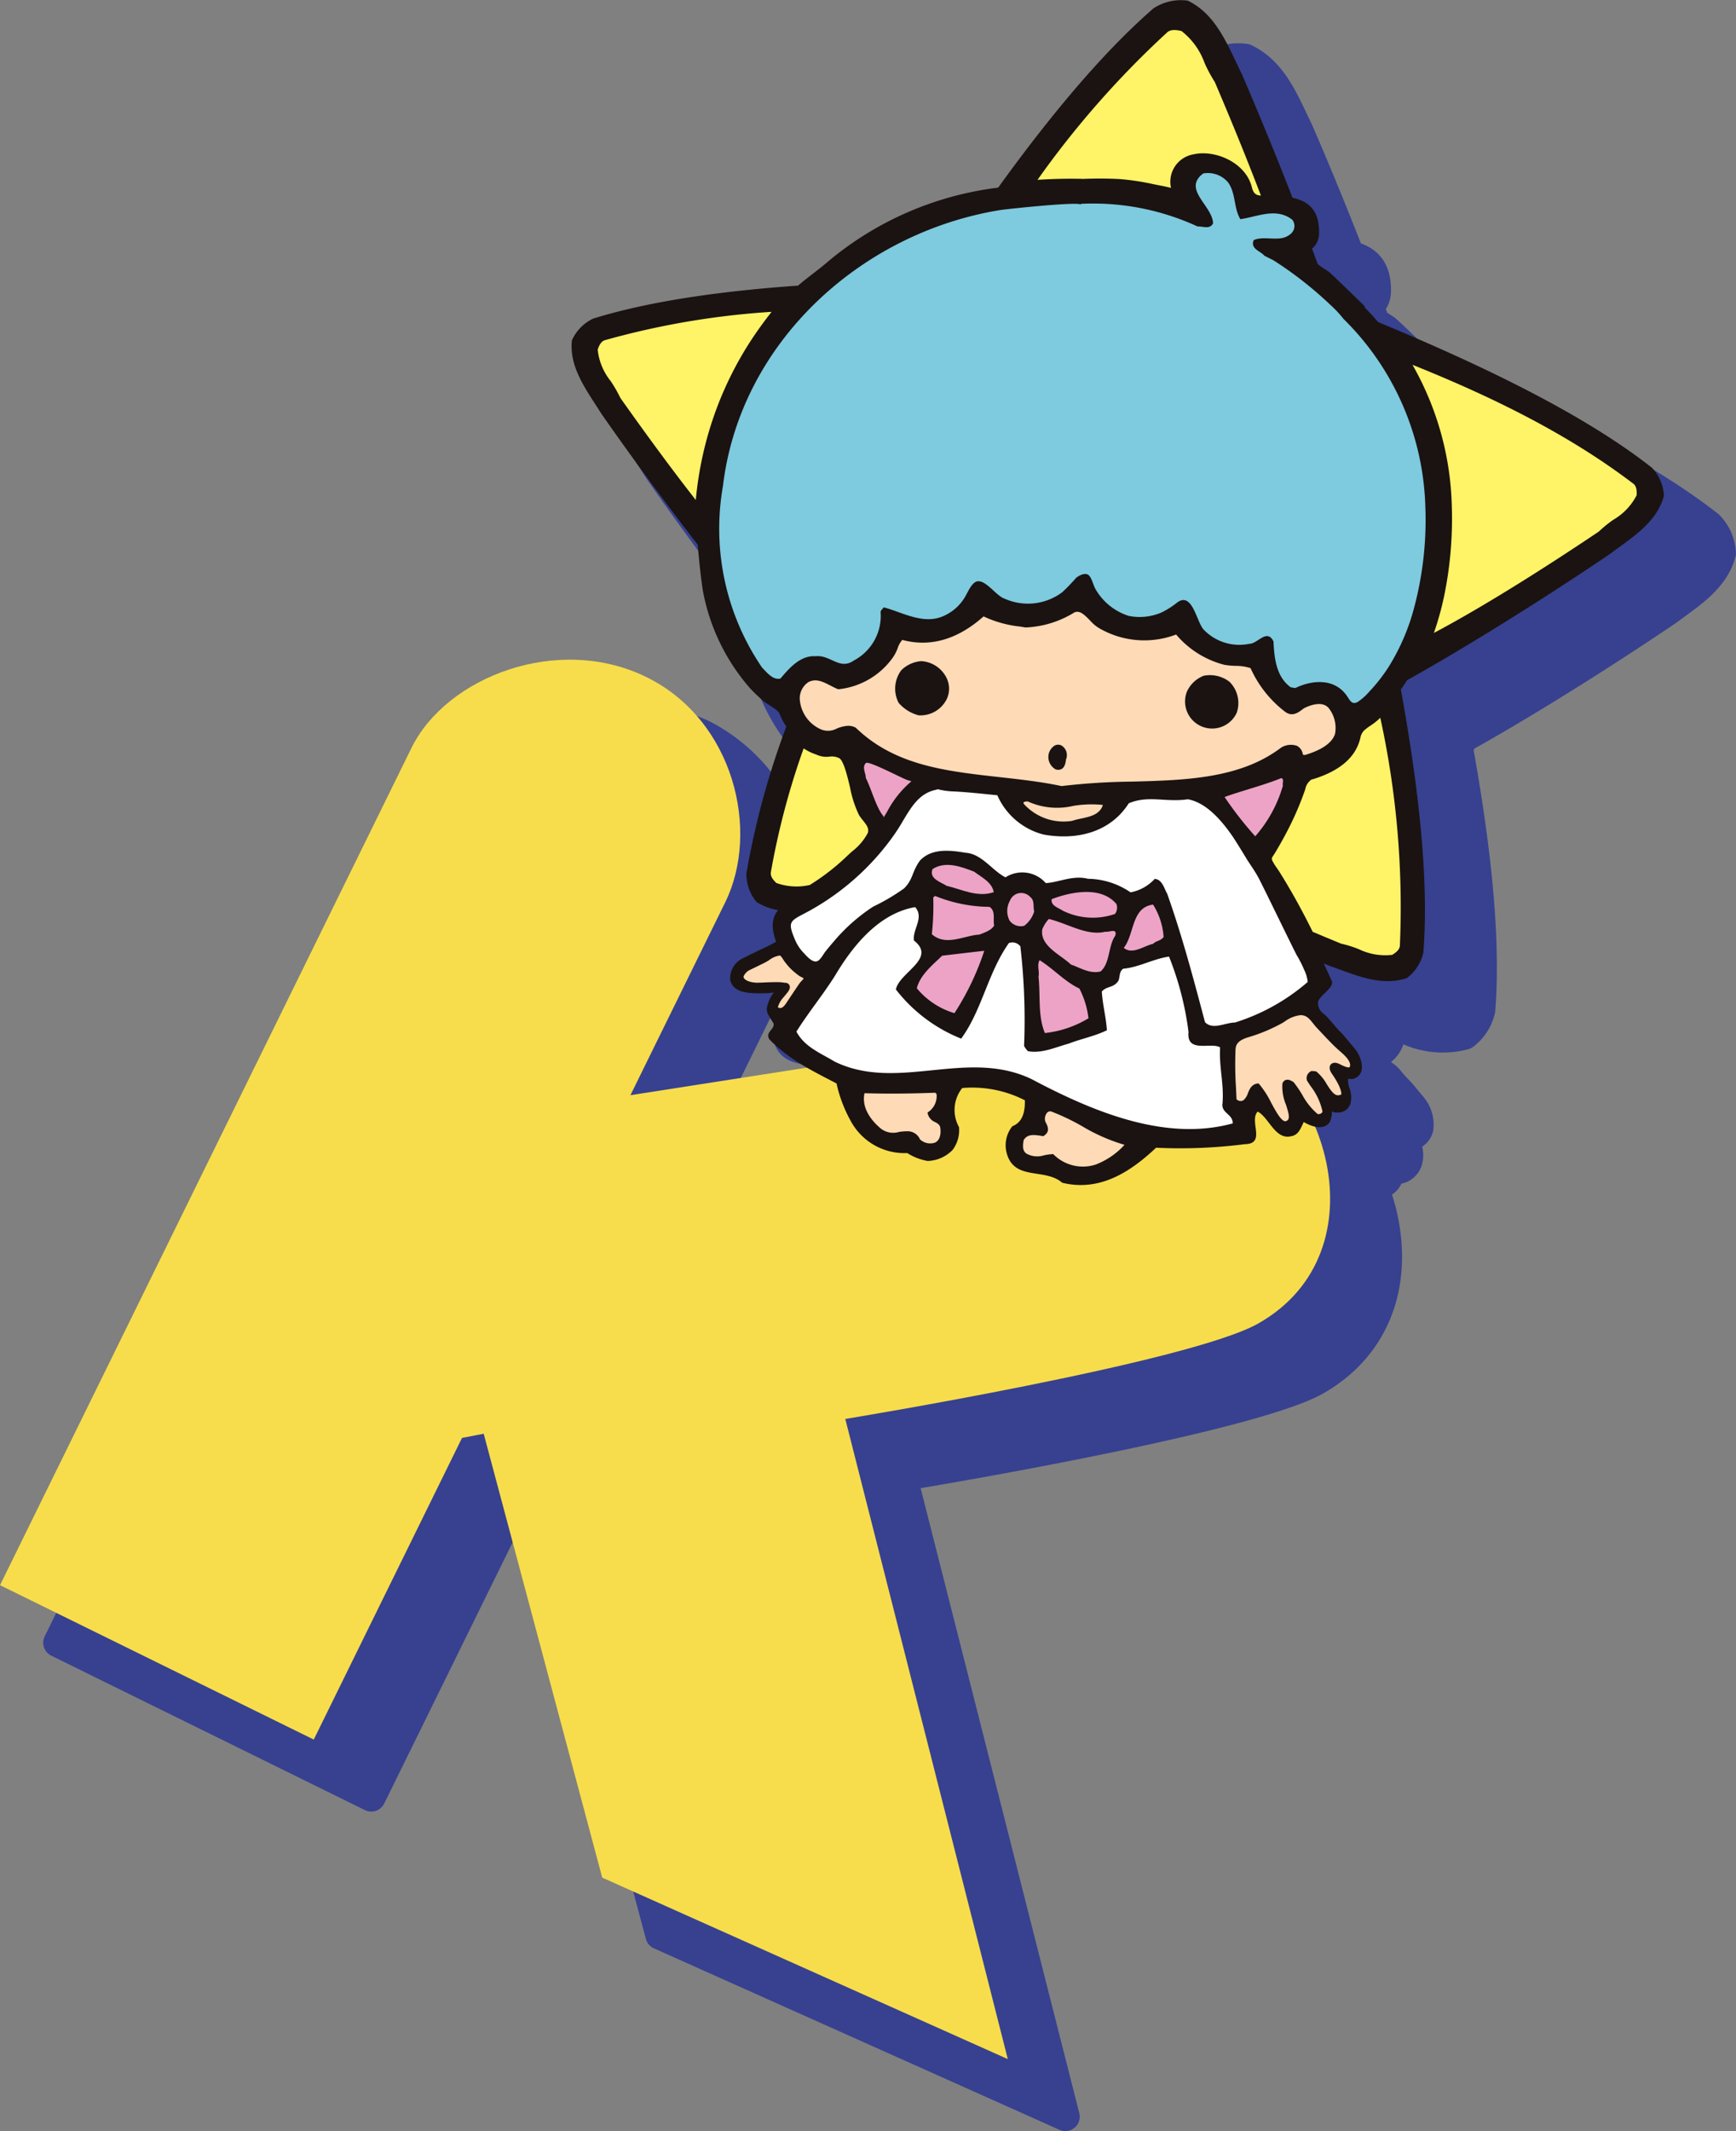 <svg id="object_k" xmlns="http://www.w3.org/2000/svg" width="171.811" height="210.787" viewBox="0 0 171.811 210.787">
  <rect x="0" y="0" width="171.811" height="210.787" fill="#808080" stroke="none"/>
  <g id="グループ_1712" data-name="グループ 1712" transform="translate(4.274 4.273)">
    <g id="グループ_1681" data-name="グループ 1681" transform="translate(0 65.24)">
      <path id="パス_1733" data-name="パス 1733" d="M636.856,248.855s34.035-5.568,40.879-9.444c12.466-7.069,6.921-25.548-4.3-29.276-6.873-2.281-19.077.538-23.127,1.284l-34.716,5.411,9.382-19.074c3.463-7.043.883-18.012-7.79-22.275-8.741-4.3-19.8-.04-23.261,7L553.2,265.295l31.05,15.272,14.674-29.837,2.145-.41,11.734,43.9,40.139,17.949Z" transform="translate(-551.775 -172.323)" fill="#374190"/>
      <path id="パス_1734" data-name="パス 1734" d="M653.865,314.526a1.428,1.428,0,0,1-.581-.122l-40.141-17.952a1.414,1.414,0,0,1-.795-.931L600.956,252.9l-.145.031-14.363,29.2a1.421,1.421,0,0,1-1.905.649L553.495,267.5a1.422,1.422,0,0,1-.649-1.905l40.725-82.809a17.57,17.57,0,0,1,10.484-8.482,19.4,19.4,0,0,1,14.682.826,18.716,18.716,0,0,1,8.436,24.181L619,215.933l33.477-5.275c5.132-1.008,15.821-3.107,22.324-.943s11.552,8.937,12.293,16.491c.647,6.616-2.173,12.218-7.735,15.374-6.218,3.523-33.016,8.208-39.82,9.356l15.7,61.816a1.42,1.42,0,0,1-1.378,1.774Zm-38.94-20.4L651.761,310.6,636.4,250.136a1.414,1.414,0,0,1,.188-1.131,1.438,1.438,0,0,1,.96-.627c.342-.054,33.864-5.568,40.409-9.276a12.485,12.485,0,0,0,6.306-12.617c-.624-6.366-4.979-12.284-10.353-14.067-5.807-1.931-15.987.071-20.883,1.034l-1.538.3-34.753,5.42a1.425,1.425,0,0,1-1.5-2.036l9.379-19.074a15.44,15.44,0,0,0,.572-11.128,15.109,15.109,0,0,0-7.713-9.239,16.8,16.8,0,0,0-12.537-.678c-4,1.316-7.3,3.945-8.818,7.032l-40.1,81.53,28.5,14.013,14.047-28.555a1.419,1.419,0,0,1,1.005-.772l2.145-.41a1.421,1.421,0,0,1,1.646,1.031Z" transform="translate(-552.698 -173.253)" fill="#374190"/>
    </g>
    <g id="グループ_1711" data-name="グループ 1711" transform="translate(56.57)">
      <g id="グループ_1682" data-name="グループ 1682">
        <path id="パス_1735" data-name="パス 1735" d="M679.984,197.116c-7.24-5.71-18.254-10.737-27.1-14.414-.516-.6-.983-1.1-1.37-1.487a.4.4,0,0,0,.08-.034c-1.541-1.518-3.443-3.358-3.6-3.46-.45-.288-.806-.533-1.085-.738q-.282-.769-.57-1.544a1.905,1.905,0,0,0,.7-1.4c.06-1.663-.422-3.193-2.615-3.628-1.72-4.4-3.492-8.7-5.041-12.275-1.4-2.84-2.509-5.864-5.337-7.229a4.953,4.953,0,0,0-3.387.758c-5.306,4.611-10.626,11.165-15.377,17.738a32.336,32.336,0,0,0-16.773,7.254c-.974.854-2.048,1.589-3.033,2.438-7.069.5-14.4,1.438-20.273,3.261a4.328,4.328,0,0,0-2.108,2.156c-.279,2.709,1.447,4.913,2.905,7.237,2.654,3.817,6.126,8.57,9.564,12.993.066,1.225.39,4.1.558,4.856a20.2,20.2,0,0,0,4.62,9.339,14.879,14.879,0,0,0,1.378,1.3c.319.268,1.387.823,1.524,1.193a5.869,5.869,0,0,0,.672,1.276,80.012,80.012,0,0,0-3.95,14.534,4.3,4.3,0,0,0,1.022,2.837,5.9,5.9,0,0,0,2.119.789c-.661.8-.7,1.743-.2,3.127-.55.313-1.151.6-1.743.869l-1.592.786a2.171,2.171,0,0,0-1.2,2.162c.325,1.359,2.153,1.31,3.62,1.267.083,0,.6-.054.681-.057a3.669,3.669,0,0,0-.689,1.558v.057a1.156,1.156,0,0,0,.2.666c.151.273.234.4.4.655.236.362-.1.632-.313.937a.62.62,0,0,0-.04.741c1.937,2.031,4.335,3.159,6.653,4.378a13.732,13.732,0,0,0,1.415,3.728,6.047,6.047,0,0,0,5.588,3.156,5.526,5.526,0,0,0,2.016.783,3.612,3.612,0,0,0,2.461-1.085,3.2,3.2,0,0,0,.641-2.267,3.482,3.482,0,0,1,.319-3.865,11.433,11.433,0,0,1,6.2,1.213c.017.988-.137,2.142-1.239,2.566a3,3,0,0,0-.573,2.609c.726,2.842,3.788,1.478,5.508,2.982,3.651.889,6.659-.983,9.291-3.466a50.311,50.311,0,0,0,8.778-.35c2.153-.031.39-2.29,1.279-3.224,1.116.578,1.723,2.828,3.315,2.435.749-.114.96-.84,1.242-1.4.737.433,1.965.889,2.583-.008a2.5,2.5,0,0,0,.2-1.136c-.023.288.846.205.977.16a1.322,1.322,0,0,0,.843-.769,2.611,2.611,0,0,0-.111-1.689c-.134-.453-.157-.906,0-.849a.715.715,0,0,0,.615-.065c1.156-.538.533-2.216-.057-2.9-.442-.513-1.037-1.282-1.518-1.757-.45-.444-1.051-1.265-1.521-1.663a1.273,1.273,0,0,1-.587-1.228c.108-.578,1.629-1.421,1.35-2.039-.017-.043-.037-.083-.054-.122-.242-.541-.49-1.077-.74-1.615.174.068.353.142.524.214,2.586.909,5.115,2.1,7.7,1.225a4.291,4.291,0,0,0,1.635-2.532c.612-7.77-.687-17.513-2.227-26.02.216-.293.419-.6.618-.909,6.428-3.583,14.46-8.673,20.116-12.515,2.2-1.646,4.594-3.087,5.3-5.716A4.286,4.286,0,0,0,679.984,197.116Z" transform="translate(-571.637 -149.423)" fill="#374190"/>
        <path id="パス_1736" data-name="パス 1736" d="M624.378,270.4a9.159,9.159,0,0,1-2.167-.265,1.436,1.436,0,0,1-.6-.313,3.6,3.6,0,0,0-1.769-.547c-1.4-.216-3.512-.544-4.181-3.153a4.41,4.41,0,0,1,.82-3.822,1.4,1.4,0,0,1,.618-.467c.063-.026.185-.071.262-.382a10.443,10.443,0,0,0-3.851-.666,1.748,1.748,0,0,0-.006,1.655,1.443,1.443,0,0,1,.236.612,4.61,4.61,0,0,1-.889,3.287,5.148,5.148,0,0,1-3.583,1.683,1.373,1.373,0,0,1-.43-.054l-.37-.1a6.7,6.7,0,0,1-1.666-.609,7.5,7.5,0,0,1-6.371-3.822,15.882,15.882,0,0,1-1.455-3.54l-.162-.085a22.5,22.5,0,0,1-6.289-4.272,2.077,2.077,0,0,1-.165-2.449c-.031-.057-.066-.117-.1-.185a2.438,2.438,0,0,1-.379-1.347,1.129,1.129,0,0,1,.008-.14c-1.472-.088-3.15-.53-3.583-2.355a3.55,3.55,0,0,1,1.9-3.74l1.652-.815c.234-.108.462-.214.686-.325a4.443,4.443,0,0,1-.04-1.484,6.71,6.71,0,0,1-.954-.493,1.418,1.418,0,0,1-.308-.259,5.711,5.711,0,0,1-1.378-3.683,1.423,1.423,0,0,1,.014-.313,78.1,78.1,0,0,1,3.785-14.158,6.539,6.539,0,0,1-.353-.726c-.148-.114-.41-.282-.564-.382a7.07,7.07,0,0,1-.624-.436,15.8,15.8,0,0,1-1.51-1.421,21.543,21.543,0,0,1-4.964-9.994c-.177-.8-.456-3.273-.561-4.634-3.136-4.059-6.528-8.667-9.339-12.711l-.6-.94c-1.333-2.065-2.845-4.4-2.549-7.26a1.358,1.358,0,0,1,.1-.393,5.721,5.721,0,0,1,2.711-2.845,1.363,1.363,0,0,1,.288-.128c5.135-1.595,11.723-2.672,20.133-3.29.385-.319.78-.624,1.176-.931.5-.387,1-.775,1.481-1.191a33.221,33.221,0,0,1,16.907-7.5c5.639-7.758,10.629-13.486,15.243-17.5a1.342,1.342,0,0,1,.262-.179,6.339,6.339,0,0,1,4.295-.909,1.339,1.339,0,0,1,.388.122c2.911,1.407,4.212,4.144,5.471,6.79l.521,1.091c1.578,3.631,3.275,7.75,4.83,11.723,1.41.5,3.084,1.74,2.97,4.862a3.148,3.148,0,0,1-.5,1.626l.131.359c.194.134.416.279.672.441.333.222,2.27,2.1,3.831,3.648a1.349,1.349,0,0,1,.294.413c.262.273.55.587.857.937,8.077,3.366,19.524,8.485,27.123,14.483a1.278,1.278,0,0,1,.225.222,5.654,5.654,0,0,1,1.512,3.626,1.377,1.377,0,0,1-.051.4c-.752,2.78-3,4.423-4.993,5.873l-.832.612c-4.956,3.366-13.07,8.581-19.971,12.446-.034.057-.074.114-.111.168,1.948,10.914,2.649,19.359,2.139,25.8a1.39,1.39,0,0,1-.057.308,5.74,5.74,0,0,1-2.176,3.275,1.416,1.416,0,0,1-.365.185,9.808,9.808,0,0,1-6.494-.464,3.6,3.6,0,0,1-1.094,1.635l-.134.128a3.6,3.6,0,0,1,1.045.948c.2.231.385.453.55.621.365.356.792.871,1.179,1.339l.416.5a4.222,4.222,0,0,1,.988,3.364,2.463,2.463,0,0,1-1.091,1.584,3.5,3.5,0,0,1-.088,1.991,2.707,2.707,0,0,1-1.7,1.606,2.767,2.767,0,0,1-.271.063,1.986,1.986,0,0,1-.208.379,2.721,2.721,0,0,1-3.133,1.008,2.474,2.474,0,0,1-1.643,1.008,2.667,2.667,0,0,1-2.435-.624,2.1,2.1,0,0,1-.376.621,2.544,2.544,0,0,1-1.982.806,43.75,43.75,0,0,1-7.872.362l-.376-.006C630.464,268.46,627.755,270.4,624.378,270.4Zm-1.208-2.968c2.464.478,4.85-.507,7.693-3.184a1.424,1.424,0,0,1,.991-.387l.951.011a43.072,43.072,0,0,0,7.482-.325l-.014-.1a3.1,3.1,0,0,1,.587-2.711,1.414,1.414,0,0,1,1.689-.288,5.024,5.024,0,0,1,1.592,1.518,3.593,3.593,0,0,0,.741.809,3.138,3.138,0,0,1,.154-.365l.145-.3a1.418,1.418,0,0,1,2-.592,2.651,2.651,0,0,0,.624.276v0c0-.017.011-.174.017-.262l0-.051v0a1.433,1.433,0,0,1,1.541-1.293,1.367,1.367,0,0,1,.359.08,3.784,3.784,0,0,0-.137-.544,2.119,2.119,0,0,1,.33-2.3,1.473,1.473,0,0,1,.829-.376,1.919,1.919,0,0,0-.319-.632l-.459-.544c-.322-.393-.675-.826-.98-1.128-.216-.216-.464-.5-.718-.8a8.007,8.007,0,0,0-.726-.795,2.62,2.62,0,0,1-1.065-2.566,3.148,3.148,0,0,1,1.051-1.595l.156-.154c-.193-.416-.364-.792-.541-1.165a1.421,1.421,0,0,1,.251-1.584,1.445,1.445,0,0,1,1.564-.348l1.472.555c2.062.755,3.854,1.413,5.568.923a2.945,2.945,0,0,0,.886-1.518c.473-6.294-.256-14.637-2.221-25.494a1.416,1.416,0,0,1,.256-1.1c.2-.271.382-.553.564-.837a1.441,1.441,0,0,1,.507-.473c6.884-3.834,15.081-9.1,20.008-12.446l.806-.6c1.772-1.293,3.312-2.415,3.865-4.113a2.952,2.952,0,0,0-.769-1.581c-7.425-5.813-18.746-10.834-26.636-14.115a1.4,1.4,0,0,1-.535-.39c-.487-.57-.932-1.042-1.3-1.407a1.437,1.437,0,0,1-.268-.376c-1.541-1.512-2.908-2.825-3.119-3-.376-.231-.758-.493-1.057-.712a1.393,1.393,0,0,1-.5-.661l-.57-1.541a1.425,1.425,0,0,1,.342-1.5c.245-.242.259-.271.265-.433.06-1.581-.47-1.985-1.467-2.182a1.425,1.425,0,0,1-1.048-.88c-1.618-4.147-3.4-8.487-5.021-12.227l-.513-1.065c-1.06-2.23-2.059-4.341-3.953-5.355a3.62,3.62,0,0,0-2.139.564c-4.511,3.945-9.43,9.635-15.032,17.391a1.423,1.423,0,0,1-.943.573c-6.528.977-11.925,3.3-16.046,6.918-.521.456-1.071.88-1.618,1.3-.481.37-.963.741-1.421,1.139a1.433,1.433,0,0,1-.832.342c-8.322.592-14.8,1.626-19.795,3.159a2.917,2.917,0,0,0-1.287,1.2c-.1,1.774.937,3.369,2.125,5.206l.587.917c2.828,4.061,6.3,8.775,9.479,12.876a1.411,1.411,0,0,1,.3.792c.071,1.222.387,3.99.53,4.625a18.925,18.925,0,0,0,4.275,8.684,13.5,13.5,0,0,0,1.248,1.171c.074.057.2.134.339.222a3.61,3.61,0,0,1,1.609,1.578,4.432,4.432,0,0,0,.51.954,1.417,1.417,0,0,1,.165,1.287,78.866,78.866,0,0,0-3.856,14.107,2.916,2.916,0,0,0,.518,1.678,4.535,4.535,0,0,0,1.438.493,1.419,1.419,0,0,1,1.088.911,1.436,1.436,0,0,1-.242,1.4c-.159.194-.4.487.046,1.729a1.422,1.422,0,0,1-.635,1.726c-.584.333-1.222.635-1.846.923l-1.564.772c-.219.122-.467.473-.447.555a6.034,6.034,0,0,0,2.19.171c.524-.046.669-.054.723-.057a1.427,1.427,0,0,1,1.168,2.242,3.088,3.088,0,0,0-.439.835,3.513,3.513,0,0,1,.373.49,1.825,1.825,0,0,1,.034,2.025,22.62,22.62,0,0,0,5,3.179l.743.387a1.409,1.409,0,0,1,.732.968,12.31,12.31,0,0,0,1.27,3.338,4.544,4.544,0,0,0,4.247,2.418,1.512,1.512,0,0,1,.988.313,3.343,3.343,0,0,0,1.088.4l.174.046a2.2,2.2,0,0,0,1.324-.666,1.932,1.932,0,0,0,.231-.817,4.976,4.976,0,0,1,.535-5.078,1.424,1.424,0,0,1,1.119-.641,12.8,12.8,0,0,1,6.984,1.4,1.424,1.424,0,0,1,.715,1.213c.023,1.809-.544,3.05-1.692,3.7a1.465,1.465,0,0,0-.182,1.1c.194.738.419.866,1.874,1.088A6.483,6.483,0,0,1,623.17,267.434Zm17.294-3.737.612,1.188-.336-1.384A.6.6,0,0,0,640.464,263.7Zm9.251-3.318h0Zm1.706-3.27.025.009Zm-56.681-2.455a2.709,2.709,0,0,1-.191.216A1.117,1.117,0,0,0,594.74,254.655Z" transform="translate(-572.561 -150.347)" fill="#374190"/>
      </g>
      <path id="パス_1737" data-name="パス 1737" d="M599.807,161.187" transform="translate(-522.206 -130.312)" fill="#fff" stroke="#fff" stroke-linecap="round" stroke-linejoin="round" stroke-width="1"/>
      <g id="グループ_1683" data-name="グループ 1683" transform="translate(22.225 60.185)">
        <path id="パス_1738" data-name="パス 1738" d="M634.523,184.538c-.333.971-1.387,1.737-3.141,2.27a.587.587,0,0,0-.105.043c-.3-.026-.59-.071-.6-.159-.091-1.25-1.228-.863-1.626-.635-5.953,4.509-14.514,2.825-21.934,3.865-7.086-1.512-15.078-.553-20.572-5.847-1.077-.5-2.065.817-3.3.231a3.855,3.855,0,0,1-2.381-3.469,2.31,2.31,0,0,1,1.082-1.9c1.156-.564,2.142.262,3.13.681a7.18,7.18,0,0,0,5.041-2.948c.5-.658.507-1.481,1.159-1.965,3.127.909,5.85-.313,8.086-2.37a11.65,11.65,0,0,0,4.2,1.173,9.606,9.606,0,0,0,4.7-1.458c1.236-.5,1.974,1.316,3.039,1.732a8.572,8.572,0,0,0,7.254.365,9.071,9.071,0,0,0,4.768,3.073,10.657,10.657,0,0,1,2.8.413,10.583,10.583,0,0,0,3.361,4.306c.558.413.991-.048,1.45-.379.3-.162,2.162-1.088,3.008.188A3.515,3.515,0,0,1,634.523,184.538Z" transform="translate(-579.44 -170.575)" fill="#fff"/>
        <path id="パス_1739" data-name="パス 1739" d="M608.042,192.252a1.294,1.294,0,0,1-.3-.034c-1.934-.41-4.007-.641-6.01-.863-5.258-.584-10.692-1.185-14.936-5.053-.091.037-.259.1-.379.14a3.493,3.493,0,0,1-2.862.054,5.231,5.231,0,0,1-3.2-4.756,3.74,3.74,0,0,1,1.814-3.141,3.983,3.983,0,0,1,3.831.348c.068.034.137.071.205.105a5.694,5.694,0,0,0,3.674-2.31,2.468,2.468,0,0,0,.285-.57,3.628,3.628,0,0,1,1.176-1.7,1.426,1.426,0,0,1,1.247-.225c2.3.669,4.5,0,6.725-2.048a1.421,1.421,0,0,1,1.7-.171,9.025,9.025,0,0,0,3.173.9l.53.088a8.513,8.513,0,0,0,3.774-1.3,3.152,3.152,0,0,1,3.614,1.1,3.634,3.634,0,0,0,.629.555,7.283,7.283,0,0,0,6.2.37,1.41,1.41,0,0,1,1.575.35,7.925,7.925,0,0,0,3.973,2.637,6.1,6.1,0,0,0,.86.077,5.617,5.617,0,0,1,2.321.464,1.419,1.419,0,0,1,.718.832,8.282,8.282,0,0,0,2.52,3.3c.1-.068.219-.157.259-.177,1.626-.889,3.763-1.02,4.87.652h0a4.84,4.84,0,0,1,.752,4.033l0,0c-.493,1.433-1.863,2.5-4.076,3.17a1.288,1.288,0,0,1-.629.1,2.068,2.068,0,0,1-1.658-.74c-4.429,3.079-9.969,3.227-15.334,3.372a62.037,62.037,0,0,0-6.858.433A1.441,1.441,0,0,1,608.042,192.252Zm-21.1-8.815a2.642,2.642,0,0,1,1.125.251,1.4,1.4,0,0,1,.387.265c3.591,3.463,8.447,4,13.594,4.571,1.991.222,4.047.45,6.041.86a66.977,66.977,0,0,1,6.927-.427c5.312-.142,10.327-.276,14.1-3.13a2.818,2.818,0,0,1,2.74-.279,2.066,2.066,0,0,1,.684.575c1.213-.5,1.489-.943,1.558-1.139a2.158,2.158,0,0,0-.4-1.5,1.54,1.54,0,0,0-1.17.231,2.322,2.322,0,0,1-2.979.271,13.257,13.257,0,0,1-3.586-4.289c-.228-.028-.49-.043-.752-.054a9.514,9.514,0,0,1-1.233-.12,9.639,9.639,0,0,1-4.9-2.831,9.949,9.949,0,0,1-7.6-.786,4.418,4.418,0,0,1-1.387-1.091,6.789,6.789,0,0,0-.5-.467,10.608,10.608,0,0,1-5.072,1.49h-.049l-.743-.105a14.463,14.463,0,0,1-3.238-.795,9.5,9.5,0,0,1-7.676,2.273l-.008.029a4.933,4.933,0,0,1-.635,1.2,8.609,8.609,0,0,1-6.01,3.5,1.383,1.383,0,0,1-.723-.1c-.245-.1-.49-.228-.738-.353-.715-.367-.98-.461-1.213-.359-.02.014-.214.122-.29.78a2.414,2.414,0,0,0,1.512,1.991c.154.077.342.017.738-.125A4.282,4.282,0,0,1,586.946,183.437Zm48.5,2.005h0Z" transform="translate(-580.364 -171.478)" fill="#fff"/>
      </g>
      <g id="グループ_1684" data-name="グループ 1684" transform="translate(14.625 17.143)">
        <path id="パス_1741" data-name="パス 1741" d="M641.947,211.6a2.043,2.043,0,0,1-.347-.031l-.023-.006a2.283,2.283,0,0,1-1.436-1.145c-1-1.521-2.993-.641-3.381-.447a1.4,1.4,0,0,1-.789.14l-.45-.065a1.77,1.77,0,0,1-.681-.259,5.938,5.938,0,0,1-2.207-4.3,2.448,2.448,0,0,1-.874.253,6.221,6.221,0,0,1-5.571-1.675,4.493,4.493,0,0,1-1.057-1.754c-.077-.177-.177-.416-.276-.624a6.421,6.421,0,0,1-1.41.843,6.829,6.829,0,0,1-4.17.41,7.184,7.184,0,0,1-4.107-3.227,2.781,2.781,0,0,1-.211-.4l-.028.037a5.209,5.209,0,0,1-1.062,1.042,7.051,7.051,0,0,1-7.123.755,4.5,4.5,0,0,1-1.47-1.048c-.083-.08-.191-.177-.3-.271-.034.057-.063.114-.088.16-.083.154-.157.3-.225.4a5.934,5.934,0,0,1-2.512,2.355c-2.076,1.077-4.1.387-5.736-.2a6.109,6.109,0,0,1-3.412,4.731,3.137,3.137,0,0,1-3.324-.04,1.919,1.919,0,0,0-.889-.273c-.988-.077-1.7.721-2.546,1.717a1.408,1.408,0,0,1-.763.464,3.132,3.132,0,0,1-2.97-1.287c-.051-.054-.291-.313-.331-.376a25.8,25.8,0,0,1-4.107-19.017c1.7-14.283,13.483-26.015,28.649-28.456a45.567,45.567,0,0,1,7.792-.572,3.021,3.021,0,0,1,.911-.065,25.041,25.041,0,0,1,10.2,1.806c-.692-1.088-1.563-2.968.53-4.529a1.433,1.433,0,0,1,.778-.279,3.911,3.911,0,0,1,3.708,1.512,5.859,5.859,0,0,1,.888,2.432c.023.125.043.242.068.359,1.427-.339,3.381-.792,5.107.587a1.31,1.31,0,0,1,.234.236,2.422,2.422,0,0,1-.063,3.062,3.6,3.6,0,0,1-1.646.968,38.168,38.168,0,0,1,5.281,4.181,12.956,12.956,0,0,1,1.438,1.515,28.594,28.594,0,0,1,8.456,19.478,35.45,35.45,0,0,1-1.193,10.552A22.886,22.886,0,0,1,646.6,207.3a17.754,17.754,0,0,1-2.133,2.737,6.585,6.585,0,0,1-1.444,1.256A2.129,2.129,0,0,1,641.947,211.6Zm-3.449-4.916a4.58,4.58,0,0,1,3.651,1.655l.134-.142a15.411,15.411,0,0,0,1.911-2.424,19.929,19.929,0,0,0,2.281-5.286,32.157,32.157,0,0,0,1.094-9.533,25.771,25.771,0,0,0-7.653-17.738,1.385,1.385,0,0,1-.265-.336c-.046-.046-.652-.723-1.04-1.054a36.381,36.381,0,0,0-5.434-4.249l-.715-.347a1.446,1.446,0,0,1-.53-.422c-1.333-.866-1.706-1.84-1.245-2.956.014-.04.034-.077.048-.111a1.4,1.4,0,0,1-1.287-.706l-.054-.1a1.524,1.524,0,0,1-.156.47,2.245,2.245,0,0,1-2.509,1.082,2,2,0,0,1-.852-.142,30.74,30.74,0,0,0-4.856-1.621,32.534,32.534,0,0,0-5.762-.5,1.367,1.367,0,0,1-.393.051,1.535,1.535,0,0,1-.328-.043l0,.006c-.849-.1-6.588.459-7.359.587-13.7,2.2-24.747,13.161-26.285,26.052a23.012,23.012,0,0,0,3.637,17c.068.063.142.134.217.205a5,5,0,0,1,3.979-1.951,4.144,4.144,0,0,1,2.136.516c.2.091.535.293.627.234a3.332,3.332,0,0,1,.356-.2,3.622,3.622,0,0,0,1.811-3.495,1.448,1.448,0,0,1,.154-.7,2.641,2.641,0,0,1,.649-.823,1.433,1.433,0,0,1,1.324-.319c.484.128.983.3,1.492.487,1.583.57,2.617.877,3.574.387a3.125,3.125,0,0,0,1.39-1.316c.49-.914,1.077-2.028,2.262-2.176a3.454,3.454,0,0,1,2.7,1.27,4.661,4.661,0,0,0,.63.524,4.311,4.311,0,0,0,4.414-.47,2.932,2.932,0,0,0,.493-.518,6.58,6.58,0,0,1,.749-.8,2.562,2.562,0,0,1,2.8-.5,2.888,2.888,0,0,1,1.173,1.663c.046.117.083.231.125.316a4.489,4.489,0,0,0,2.421,1.974,3.987,3.987,0,0,0,2.35-.288,4.069,4.069,0,0,0,.84-.524l.484-.347a2.231,2.231,0,0,1,1.959-.367c1.191.347,1.7,1.566,2.119,2.546a5.675,5.675,0,0,0,.365.775,3.385,3.385,0,0,0,3.119.957.9.9,0,0,1,.342-.037c-.1-.014.008-.094.114-.162a2.648,2.648,0,0,1,2.142-.533,2.228,2.228,0,0,1,1.4,1.259,1.43,1.43,0,0,1,.145.57,5.342,5.342,0,0,0,.758,3.1A6.726,6.726,0,0,1,638.5,206.687Zm-10.641-47.43a2.979,2.979,0,0,0,.413.746c.14.2.288.416.43.644a2.945,2.945,0,0,0-.385-1.125A.613.613,0,0,0,627.858,159.257Z" transform="translate(-577.696 -156.366)" fill="#374190"/>
      </g>
      <g id="グループ_1701" data-name="グループ 1701" transform="translate(22.251 65.394)">
        <g id="グループ_1685" data-name="グループ 1685" transform="translate(6.46 42.468)">
          <path id="パス_1742" data-name="パス 1742" d="M590.752,188.984c-.074-.088-.159-.177-.228-.265-2.486.091-4.719.125-7.277.046-.422,1.529.481,2.914,1.655,3.891,1.173,1.156,3.09-.547,3.816.988a1.661,1.661,0,0,0,1.718.439,1.552,1.552,0,0,0,.684-1.78c-.205-.749-1.04-.555-1.236-1.316A2.11,2.11,0,0,0,590.752,188.984Z" transform="translate(-581.716 -187.292)" fill="#fff"/>
          <path id="パス_1743" data-name="パス 1743" d="M590.786,196.455a2.709,2.709,0,0,1-2.293-1.045c-.025-.114-.325-.074-.527-.048a3.512,3.512,0,0,1-3.139-.766,5.108,5.108,0,0,1-2.031-5.283,1.426,1.426,0,0,1,1.376-1.045h.043c2.27.071,4.42.06,7.183-.046a1.374,1.374,0,0,1,1.2.578,3.081,3.081,0,0,1,.493.937,3.391,3.391,0,0,1-.339,2.028,2.239,2.239,0,0,1,.667,1.085,2.962,2.962,0,0,1-1.478,3.461A5.016,5.016,0,0,1,590.786,196.455Zm-2.316-3.987a3.169,3.169,0,0,1,1.091.177,2.233,2.233,0,0,1-.131-.376,1.413,1.413,0,0,1,.191-1.142c-1.421.034-2.708.04-3.973.023a3.991,3.991,0,0,0,1.088,1.339,1.491,1.491,0,0,0,.869.048A6.863,6.863,0,0,1,588.471,192.467Zm3.207-2.555h0Z" transform="translate(-582.641 -188.218)" fill="#fff"/>
        </g>
        <g id="グループ_1686" data-name="グループ 1686" transform="translate(0 24.336)">
          <path id="パス_1744" data-name="パス 1744" d="M604.114,199.343c5.83,3.085,13.144,6.272,19.948,4.392-.026-.909-1.008-.977-1.037-1.806.211-1.96-.342-3.734-.222-5.708-.88-.547-3.344.621-3.124-1.518a30.332,30.332,0,0,0-1.931-7.465c-1.575.228-2.951,1.054-4.531,1.2-.433.3-.3.806-.484,1.208-.461.715-1.188.507-1.635,1.057.074,1.319.419,2.495.5,3.828-1.193.587-2.529.835-3.794,1.327-1.259.336-2.626,1-4.016.746a2.242,2.242,0,0,1-.385-.521,63.388,63.388,0,0,0-.367-9.849.982.982,0,0,0-1.139-.322c-2.079,2.931-2.643,6.6-4.716,9.447a15.353,15.353,0,0,1-6.465-4.865c.356-1.709,4.073-3.045,1.794-4.836-.182-1.085,1.04-2.253.117-3.307-3.586.61-6.183,3.834-7.929,6.773-1.2,1.908-2.626,3.631-3.825,5.542.812,1.535,2.421,2.133,3.785,2.965C590.9,200.659,597.7,196.3,604.114,199.343Z" transform="translate(-579.45 -180.929)" fill="#fff"/>
          <path id="パス_1745" data-name="パス 1745" d="M620.659,206.654c-5.674,0-11.307-2.495-16.257-5.112-2.845-1.339-5.853-1.034-9.031-.718-3.406.345-6.929.7-10.407-.988-.39-.231-.669-.382-.948-.535a7.739,7.739,0,0,1-3.477-3.047,1.431,1.431,0,0,1,.051-1.421c.621-.985,1.3-1.925,1.977-2.862.632-.877,1.27-1.755,1.851-2.68,2.58-4.349,5.582-6.858,8.895-7.419a1.437,1.437,0,0,1,1.313.467,3.212,3.212,0,0,1,.385,3.378c-.031.091-.071.2-.1.308a2.654,2.654,0,0,1,.678,1.6c.074,1.316-.889,2.27-1.663,3.036-.165.162-.39.387-.572.592a14.13,14.13,0,0,0,4.221,3.238,27.214,27.214,0,0,0,1.584-3.472,23.48,23.48,0,0,1,2.506-5.01,1.4,1.4,0,0,1,.695-.521,2.391,2.391,0,0,1,2.791.883,1.389,1.389,0,0,1,.225.618,64.6,64.6,0,0,1,.41,9.137,9.829,9.829,0,0,0,1.592-.422c.333-.108.664-.211.985-.3.407-.168.971-.339,1.535-.513.379-.114.746-.225,1.094-.345-.037-.256-.08-.507-.122-.758a18.686,18.686,0,0,1-.271-2.082,1.453,1.453,0,0,1,.316-.98,2.863,2.863,0,0,1,1.367-.886,3,3,0,0,1,1.045-1.649,1.415,1.415,0,0,1,.683-.251,9.2,9.2,0,0,0,2.068-.544,12.881,12.881,0,0,1,2.392-.646,1.419,1.419,0,0,1,1.489.795,25.39,25.39,0,0,1,1.8,6.531l.239,1.279a1.728,1.728,0,0,1,.026.211c.137-.006.273,0,.379-.006a3.5,3.5,0,0,1,2.076.376,1.425,1.425,0,0,1,.667,1.293,15.222,15.222,0,0,0,.123,2.449,16.731,16.731,0,0,1,.128,2.962,2.711,2.711,0,0,1,1.011,1.977,1.425,1.425,0,0,1-1.045,1.413A17.661,17.661,0,0,1,620.659,206.654ZM605.681,199l.023.014c5.241,2.768,11.256,5.409,16.98,4.662a2.24,2.24,0,0,1-.159-.772,13.866,13.866,0,0,0-.085-2.928c-.054-.507-.108-1.025-.134-1.561a3.137,3.137,0,0,1-2.515-.8,2.517,2.517,0,0,1-.621-1.911l-.208-1.116a29.473,29.473,0,0,0-1.136-4.768q-.4.128-.82.273a14.766,14.766,0,0,1-1.888.555,2.429,2.429,0,0,1-.171.521,2.992,2.992,0,0,1-1.416,1.245c.043.3.094.6.145.9a18.682,18.682,0,0,1,.268,2.051,1.426,1.426,0,0,1-.792,1.367,15.445,15.445,0,0,1-2.427.886c-.493.151-.991.3-1.478.49-.43.125-.712.216-1,.31A10.45,10.45,0,0,1,605.681,199Zm-22.158-3.446a8.021,8.021,0,0,0,1.871,1.256c.313.174.627.347.928.533,2.638,1.27,5.614.968,8.761.652a23.208,23.208,0,0,1,8.3.171,2.61,2.61,0,0,1-.356-.578,1.428,1.428,0,0,1-.123-.635,62.937,62.937,0,0,0-.122-7.189c-.35.743-.661,1.524-.983,2.321a22.77,22.77,0,0,1-2.543,5.041,1.445,1.445,0,0,1-1.672.487,16.882,16.882,0,0,1-7.072-5.32,1.423,1.423,0,0,1-.268-1.165,5.179,5.179,0,0,1,1.678-2.489,7.431,7.431,0,0,0,.763-.829c-.031-.023-.074-.063-.128-.105a1.415,1.415,0,0,1-.527-.883,3.5,3.5,0,0,1,.157-1.626c-1.871.886-3.663,2.754-5.34,5.585-.632,1.005-1.3,1.937-1.977,2.862C584.414,194.27,583.958,194.9,583.523,195.549Z" transform="translate(-580.373 -181.852)" fill="#fff"/>
        </g>
        <g id="グループ_1687" data-name="グループ 1687" transform="translate(22.221 44.32)">
          <path id="パス_1746" data-name="パス 1746" d="M590.838,191.807c-.817-.134-1.626-.265-2.093.53-.122.661-.171,1.393.555,1.689.8.467,1.658.026,2.481-.009a4.335,4.335,0,0,0,4.392,1.017,7.087,7.087,0,0,0,3.116-2.284c-2.771-.59-4.964-2.455-7.548-3.361a.746.746,0,0,0-.863.609C590.582,190.719,591.624,191.28,590.838,191.807Z" transform="translate(-587.256 -187.943)" fill="#fff"/>
          <path id="パス_1747" data-name="パス 1747" d="M595.745,197.6a5.816,5.816,0,0,1-3.483-1.165l-.068.014a3.67,3.67,0,0,1-2.692-.271c-.675-.262-1.615-1.111-1.242-3.173a1.4,1.4,0,0,1,.177-.47,2.516,2.516,0,0,1,1.885-1.287,2.067,2.067,0,0,1,.157-.863,2.09,2.09,0,0,1,2.5-1.461,22.076,22.076,0,0,1,3.506,1.635,15.3,15.3,0,0,0,4.013,1.72,1.428,1.428,0,0,1,.9,2.173,8.339,8.339,0,0,1-3.719,2.8A5.449,5.449,0,0,1,595.745,197.6Zm-2.766-4.056a1.42,1.42,0,0,1,.718.379,2.925,2.925,0,0,0,2.9.7c.259-.117.533-.251.806-.4-.789-.353-1.538-.76-2.273-1.159-.573-.313-1.125-.615-1.68-.88A1.827,1.827,0,0,1,592.979,193.547Z" transform="translate(-588.175 -188.868)" fill="#fff"/>
        </g>
        <g id="グループ_1688" data-name="グループ 1688" transform="translate(43.201 34.801)">
          <path id="パス_1748" data-name="パス 1748" d="M601.888,193.012c.849,1.04,1.339,2.4,2.441,3.21.336.1.837-.114.778-.518a8.265,8.265,0,0,0-1.541-3.082.542.542,0,0,1,.293-.638c.074.006.248.014.322.023,1.031.721,1.467,2.976,2.751,2.227.06-.034.251-.627-.934-2.333-.373-.538-.12-.951.539-.607.5.259,1.139.541,1.279.094.225-.718-.766-1.492-1.2-1.871-.7-.615-1.458-1.47-2.1-2.145-.536-.564-.874-1.339-1.777-1.347a3.965,3.965,0,0,0-1.917.806,16.609,16.609,0,0,1-3.452,1.43c-.672.222-1.242.547-1.293,1.327-.1,1.735.04,3.384.1,5.041a.752.752,0,0,0,.974.231c.686-.453.507-1.529,1.344-1.643,1.085,1.142,2.005,4.281,2.988,3.648.951-.4-.584-2.512-.336-3.811C601.341,192.651,601.651,192.918,601.888,193.012Z" transform="translate(-594.618 -184.602)" fill="#374190"/>
          <path id="パス_1749" data-name="パス 1749" d="M602.179,199.3a2.112,2.112,0,0,1-.507-.063c-1.082-.279-1.669-1.359-2.35-2.609l-.02-.034a2.334,2.334,0,0,1-.444.379,2.214,2.214,0,0,1-2.956-.649,1.465,1.465,0,0,1-.225-.718l-.054-1.193a36.179,36.179,0,0,1-.04-3.987,2.868,2.868,0,0,1,2.267-2.595,15.627,15.627,0,0,0,3.159-1.293,5.055,5.055,0,0,1,2.643-1.014h.026a3.169,3.169,0,0,1,2.521,1.461c.091.111.179.225.276.33l.43.459c.51.544,1.065,1.142,1.583,1.6.7.609,2.094,1.814,1.609,3.364a2.1,2.1,0,0,1-.983,1.091l-.017.006a2.713,2.713,0,0,1,.179,1.575,1.609,1.609,0,0,1-.735.994,2.388,2.388,0,0,1-1.085.35,1.846,1.846,0,0,1-.652,1.339,2.122,2.122,0,0,1-1.965.413,1.372,1.372,0,0,1-.433-.216,4.357,4.357,0,0,1-.373-.308,1.777,1.777,0,0,1-1.068,1.119A1.409,1.409,0,0,1,602.179,199.3Zm-2.763-6.585a1.429,1.429,0,0,1,1.034.444c.1.1.191.214.282.33a1.126,1.126,0,0,1,.051-.122,2.21,2.21,0,0,1,1.017-.94,1.83,1.83,0,0,1,1.435.131,2.014,2.014,0,0,1,.863-.9,1.447,1.447,0,0,1,.792-.171l.4.031a.29.29,0,0,0,.456-.279,1.624,1.624,0,0,1,.293-.262c-.439-.424-.837-.854-1.216-1.259l-.416-.441c-.151-.162-.293-.339-.436-.516a2.732,2.732,0,0,0-.359-.4,3.943,3.943,0,0,0-.9.476,17.821,17.821,0,0,1-3.945,1.695,1.4,1.4,0,0,0-.4.174c-.009.743.014,1.509.049,2.3a2.113,2.113,0,0,1,.817-.276A1.387,1.387,0,0,1,599.416,192.718Z" transform="translate(-595.542 -185.526)" fill="#374190"/>
        </g>
        <g id="グループ_1689" data-name="グループ 1689" transform="translate(22.248 13.673)">
          <path id="パス_1750" data-name="パス 1750" d="M588.78,179.2a5.46,5.46,0,0,0,4.944,1.752c1.23-.4,2.965-.316,3.3-1.96-2.546-.5-5.28.971-7.585-.359C589.036,178.544,588.455,178.7,588.78,179.2Z" transform="translate(-587.261 -177.185)" fill="#fff"/>
          <path id="パス_1751" data-name="パス 1751" d="M593.833,183.315a6.689,6.689,0,0,1-5.2-2.259,1.267,1.267,0,0,1-.12-.157,1.762,1.762,0,0,1-.037-1.985,2.119,2.119,0,0,1,2.184-.758,1.375,1.375,0,0,1,.422.162,5.609,5.609,0,0,0,3.472.231,11.5,11.5,0,0,1,3.68-.034,1.424,1.424,0,0,1,1.117,1.683c-.45,2.179-2.361,2.592-3.506,2.84a7.121,7.121,0,0,0-.755.188A9.529,9.529,0,0,1,593.833,183.315Z" transform="translate(-588.185 -178.108)" fill="#fff"/>
        </g>
        <g id="グループ_1690" data-name="グループ 1690" transform="translate(32.395 24.083)">
          <path id="パス_1752" data-name="パス 1752" d="M596.192,185.459a6.937,6.937,0,0,0-1.039-3.2c-2.168.276-1.829,2.939-2.905,4.278.86.715,1.988-.2,2.911-.4C595.426,185.829,595.921,185.857,596.192,185.459Z" transform="translate(-590.825 -180.838)" fill="#fff"/>
          <path id="パス_1753" data-name="パス 1753" d="M593.9,189.154a2.5,2.5,0,0,1-1.643-.6,1.424,1.424,0,0,1-.2-1.985,4.651,4.651,0,0,0,.541-1.319c.4-1.27,1-3.187,3.29-3.48a1.408,1.408,0,0,1,1.384.647,8.367,8.367,0,0,1,1.256,3.851,1.413,1.413,0,0,1-.237.906,2.528,2.528,0,0,1-1.193.911,1.134,1.134,0,0,1-.729.373,3.978,3.978,0,0,0-.607.222A4.893,4.893,0,0,1,593.9,189.154Zm1.626-3.671-.094.273.14-.088C595.56,185.605,595.545,185.543,595.529,185.483Z" transform="translate(-591.748 -181.763)" fill="#fff"/>
        </g>
        <g id="グループ_1691" data-name="グループ 1691" transform="translate(24.307 25.502)">
          <path id="パス_1754" data-name="パス 1754" d="M595.691,184.017c-1.846.461-3.745-.815-5.614-1.256a3.335,3.335,0,0,0-.647,1.025c-.262,1.643,1.831,2.518,2.837,3.486.9.3,1.837.943,2.934.681.96-.846.732-2.512,1.455-3.546C596.87,183.6,596.013,184.12,595.691,184.017Z" transform="translate(-587.983 -181.337)" fill="#fff"/>
          <path id="パス_1755" data-name="パス 1755" d="M595.6,190.361a5.732,5.732,0,0,1-2.29-.587c-.194-.083-.388-.165-.575-.228a1.444,1.444,0,0,1-.533-.325,8.186,8.186,0,0,0-.815-.638c-1.1-.806-2.774-2.028-2.441-4.1a1.323,1.323,0,0,1,.171-.481,3.945,3.945,0,0,1,.946-1.4,1.433,1.433,0,0,1,1.262-.31,16.927,16.927,0,0,1,2,.658,5.483,5.483,0,0,0,2.939.6,1.34,1.34,0,0,1,.45-.037,1.926,1.926,0,0,1,1.88.439,1.769,1.769,0,0,1,.359,1.734,1.368,1.368,0,0,1-.214.456,3.742,3.742,0,0,0-.364,1.125,4.728,4.728,0,0,1-1.31,2.669,1.45,1.45,0,0,1-.612.316A3.651,3.651,0,0,1,595.6,190.361Zm-1.663-3.409c.162.063.325.134.49.205a5.222,5.222,0,0,0,.94.333,7.151,7.151,0,0,0,.234-.852c.012-.057.026-.117.04-.177a10.263,10.263,0,0,1-3.321-.84c-.06-.023-.114-.046-.174-.065a10.46,10.46,0,0,0,.923.726C593.383,186.507,593.679,186.73,593.941,186.952Z" transform="translate(-588.908 -182.261)" fill="#fff"/>
        </g>
        <g id="グループ_1692" data-name="グループ 1692" transform="translate(25.25 22.828)">
          <path id="パス_1756" data-name="パス 1756" d="M596.161,183.017c-1.538-1.831-4.549-1.19-6.408-.484-.125.649.686.86,1.076,1.131a6.7,6.7,0,0,0,5.186.333A1.057,1.057,0,0,0,596.161,183.017Z" transform="translate(-588.313 -180.397)" fill="#fff"/>
          <path id="パス_1757" data-name="パス 1757" d="M594.982,186.739a9.506,9.506,0,0,1-3.828-.857l-.387-.216a2.311,2.311,0,0,1-1.484-2.481,1.424,1.424,0,0,1,.891-1.057c3.478-1.327,6.405-1.005,8,.9a1.292,1.292,0,0,1,.128.179,2.428,2.428,0,0,1-.225,2.575,1.385,1.385,0,0,1-.527.43A5.971,5.971,0,0,1,594.982,186.739Z" transform="translate(-589.239 -181.322)" fill="#fff"/>
        </g>
        <g id="グループ_1693" data-name="グループ 1693" transform="translate(23.942 29.571)">
          <path id="パス_1758" data-name="パス 1758" d="M589.3,185.832c.205,1.831-.08,3.871.632,5.568a10.442,10.442,0,0,0,4.312-1.461,8.666,8.666,0,0,0-.9-2.942c-1.438-.672-2.6-1.979-3.942-2.805C589.119,184.749,589.418,185.256,589.3,185.832Z" transform="translate(-587.859 -182.763)" fill="#fff"/>
          <path id="パス_1759" data-name="パス 1759" d="M590.854,193.75a1.425,1.425,0,0,1-1.313-.872,11.233,11.233,0,0,1-.646-4.215c-.011-.59-.026-1.179-.091-1.743a1.471,1.471,0,0,1,.02-.447,3.449,3.449,0,0,1,.231-2,1.433,1.433,0,0,1,.886-.729,1.4,1.4,0,0,1,1.131.159,16.621,16.621,0,0,1,1.792,1.327,10.355,10.355,0,0,0,2.011,1.4,1.428,1.428,0,0,1,.612.55,9.654,9.654,0,0,1,1.071,3.367,1.516,1.516,0,0,1-.533,1.45,10.194,10.194,0,0,1-4.352,1.615l-.527.105A1.482,1.482,0,0,1,590.854,193.75Zm.872-5.779c.009.208.011.416.014.627a16.846,16.846,0,0,0,.131,2.068,8.808,8.808,0,0,0,1.706-.513,6.24,6.24,0,0,0-.356-1.168A11.292,11.292,0,0,1,591.726,187.971Z" transform="translate(-588.78 -183.69)" fill="#fff"/>
        </g>
        <g id="グループ_1694" data-name="グループ 1694" transform="translate(20.851 22.93)">
          <path id="パス_1760" data-name="パス 1760" d="M590.874,183.678c-.134-.507.065-1.071-.4-1.427a1.19,1.19,0,0,0-2,.376,2.061,2.061,0,0,0-.037,1.962,1.376,1.376,0,0,0,1.453.513A2.794,2.794,0,0,0,590.874,183.678Z" transform="translate(-586.768 -180.434)" fill="#fff"/>
          <path id="パス_1761" data-name="パス 1761" d="M590.465,187.487a2.747,2.747,0,0,1-2.279-1.162,3.408,3.408,0,0,1-.071-3.406,2.559,2.559,0,0,1,1.874-1.512,2.681,2.681,0,0,1,2.41.758,2.309,2.309,0,0,1,.763,1.863,2.494,2.494,0,0,1,.037.846,4.107,4.107,0,0,1-1.447,2.219,1.4,1.4,0,0,1-.641.325A2.976,2.976,0,0,1,590.465,187.487Z" transform="translate(-587.694 -181.358)" fill="#fff"/>
        </g>
        <g id="グループ_1695" data-name="グループ 1695" transform="translate(13.385 20.157)">
          <path id="パス_1762" data-name="パス 1762" d="M587.04,182.95c1.467.339,3.059,1.185,4.668.629-.179-1-1.23-1.487-1.939-2.028-1.287-.493-2.825-1.082-4.116-.256C585.265,182.261,586.481,182.583,587.04,182.95Z" transform="translate(-584.14 -179.462)" fill="#fff"/>
          <path id="パス_1763" data-name="パス 1763" d="M591.507,186.111a9.5,9.5,0,0,1-2.84-.561c-.345-.105-.684-.214-1.014-.291a1.348,1.348,0,0,1-.464-.2,3.126,3.126,0,0,0-.282-.151c-1.612-.832-2.167-1.917-1.643-3.221a1.4,1.4,0,0,1,.552-.672c1.891-1.208,3.99-.407,5.386.125a1.494,1.494,0,0,1,.362.2l.4.285a4.157,4.157,0,0,1,2.073,2.626,1.425,1.425,0,0,1-.937,1.595A4.794,4.794,0,0,1,591.507,186.111Z" transform="translate(-585.073 -180.384)" fill="#fff"/>
        </g>
        <g id="グループ_1696" data-name="グループ 1696" transform="translate(11.914 28.65)">
          <path id="パス_1764" data-name="パス 1764" d="M585.057,187.574a7.681,7.681,0,0,0,3.723,2.461,26.459,26.459,0,0,0,2.953-6.169c-1.418.162-2.751.322-4.167.484C586.518,185.358,585.382,186.278,585.057,187.574Z" transform="translate(-583.631 -182.442)" fill="#fff"/>
          <path id="パス_1765" data-name="パス 1765" d="M589.705,192.383a1.447,1.447,0,0,1-.313-.034,9.136,9.136,0,0,1-4.446-2.871,1.435,1.435,0,0,1-.347-1.327,7.6,7.6,0,0,1,2.52-3.537l.39-.367a1.414,1.414,0,0,1,.82-.385l4.17-.487a1.426,1.426,0,0,1,1.507,1.874,27.738,27.738,0,0,1-3.119,6.505A1.421,1.421,0,0,1,589.705,192.383Zm-2.028-4.207a6.621,6.621,0,0,0,1.433,1.054,24.349,24.349,0,0,0,1.384-2.754l-1.424.214A9.6,9.6,0,0,0,587.677,188.176Z" transform="translate(-584.557 -183.366)" fill="#fff"/>
        </g>
        <g id="グループ_1697" data-name="グループ 1697" transform="translate(13.402 23.225)">
          <path id="パス_1766" data-name="パス 1766" d="M591.275,183.04a14.592,14.592,0,0,1-5.372-1.079c-.094.074-.094.074-.182.151a26.636,26.636,0,0,1-.143,3.634c1.407,1.239,3.21.111,4.705.04.513-.211,1.188-.416,1.461-.9C591.609,184.305,591.919,183.414,591.275,183.04Z" transform="translate(-584.155 -180.539)" fill="#fff"/>
          <path id="パス_1767" data-name="パス 1767" d="M588.1,188.666a3.69,3.69,0,0,1-2.532-.926,1.429,1.429,0,0,1-.481-1.159l.065-.854a17.578,17.578,0,0,0,.08-2.572,1.409,1.409,0,0,1,.464-1.173c.031-.028.245-.208.279-.231a1.422,1.422,0,0,1,1.413-.177,13.245,13.245,0,0,0,4.839.965,1.419,1.419,0,0,1,.7.194,2.573,2.573,0,0,1,1.139,2.466,1.811,1.811,0,0,0,.006.3,1.705,1.705,0,0,1-.156,1.017,3.593,3.593,0,0,1-1.962,1.427,3.024,3.024,0,0,1-.669.182,6.148,6.148,0,0,0-1.142.219A8.445,8.445,0,0,1,588.1,188.666Zm-.1-2.848a5.048,5.048,0,0,0,1.452-.234,11.624,11.624,0,0,1,1.37-.271,16.638,16.638,0,0,1-2.751-.5C588.047,185.157,588.021,185.493,588,185.817Z" transform="translate(-585.079 -181.462)" fill="#fff"/>
        </g>
        <g id="グループ_1698" data-name="グループ 1698" transform="translate(9.786)">
          <path id="パス_1768" data-name="パス 1768" d="M584.9,174.71a3.046,3.046,0,0,0-.259,3.221,3.952,3.952,0,0,0,1.971,1.233,2.9,2.9,0,0,0,2.808-1.638,2.434,2.434,0,0,0-.077-2.139,2.985,2.985,0,0,0-2.461-1.581A3.146,3.146,0,0,0,584.9,174.71Z" transform="translate(-582.889 -172.383)" fill="#fff"/>
          <path id="パス_1769" data-name="パス 1769" d="M587.75,181.521c-.108,0-.214-.006-.322-.011a5.4,5.4,0,0,1-2.942-1.726,1.737,1.737,0,0,1-.177-.253,4.487,4.487,0,0,1,.461-4.853,1.069,1.069,0,0,1,.128-.125,4.088,4.088,0,0,1,6.648,1.128,3.754,3.754,0,0,1,.111,3.324A4.332,4.332,0,0,1,587.75,181.521Zm-.988-3.469a2.5,2.5,0,0,0,1.1.649,1.661,1.661,0,0,0,1.191-.854,1.3,1.3,0,0,0,.043-.726,1.735,1.735,0,0,0-1.424-.971,2.142,2.142,0,0,0-.837.493A1.776,1.776,0,0,0,586.762,178.052Z" transform="translate(-583.809 -173.307)" fill="#fff"/>
        </g>
        <g id="グループ_1699" data-name="グループ 1699" transform="translate(38.472 1.377)">
          <path id="パス_1770" data-name="パス 1770" d="M594.561,175.927a2.678,2.678,0,0,0,4.933,2.082,2.962,2.962,0,0,0-.729-3.056,3.175,3.175,0,0,0-2.555-.587A3.054,3.054,0,0,0,594.561,175.927Z" transform="translate(-592.961 -172.872)" fill="#fff"/>
          <path id="パス_1771" data-name="パス 1771" d="M597.908,181.863a3.76,3.76,0,0,1-2.783-1.042,4.3,4.3,0,0,1-.974-4.486,1.274,1.274,0,0,1,.054-.125,4.45,4.45,0,0,1,2.469-2.276,4.536,4.536,0,0,1,3.808.758,4.395,4.395,0,0,1,1.29,4.66,4.208,4.208,0,0,1-2.589,2.387A7.129,7.129,0,0,1,597.908,181.863Zm-1.122-4.446a1.475,1.475,0,0,0,.407,1.447c.262.262.963.188,1.25.137a1.441,1.441,0,0,0,.618-.524,1.54,1.54,0,0,0-.333-1.552,1.808,1.808,0,0,0-1.242-.262A1.731,1.731,0,0,0,596.786,177.418Z" transform="translate(-593.881 -173.791)" fill="#fff"/>
        </g>
        <g id="グループ_1700" data-name="グループ 1700" transform="translate(25.296 8.616)">
          <path id="パス_1772" data-name="パス 1772" d="M589.78,177.437a1.037,1.037,0,0,0,.493,1.159c.572.077.41-.581.575-.917,0-.319,0-.652-.328-.812C590.11,176.7,589.857,177.184,589.78,177.437Z" transform="translate(-588.33 -175.407)" fill="#fff"/>
          <path id="パス_1773" data-name="パス 1773" d="M591.26,180.951a2.168,2.168,0,0,1-.245-.014,1.409,1.409,0,0,1-.552-.194,2.451,2.451,0,0,1-1.159-2.637c.012-.048.02-.1.034-.148a2.348,2.348,0,0,1,1.159-1.444,1.8,1.8,0,0,1,1.49-.04,2.183,2.183,0,0,1,1.211,2.13,1.455,1.455,0,0,1-.145.627A1.725,1.725,0,0,1,591.26,180.951Zm-.9-2.327a1.153,1.153,0,0,0,.462.45,1.3,1.3,0,0,0,.416.1l.074-.572h-.94Zm1.35.04-.3.507a1,1,0,0,0,.319-.088.662.662,0,0,0,.342-.313Zm.06-.1.33.063v-.009h0a.428.428,0,0,0-.174-.319l-.154.259-.145-.029.145.029Zm-1.068-.205.627.117Zm.2-.185.439.216.037-.282A.937.937,0,0,0,590.9,178.177Z" transform="translate(-589.255 -176.332)" fill="#fff"/>
        </g>
      </g>
      <g id="グループ_1702" data-name="グループ 1702" transform="translate(64.628 76.963)">
        <path id="パス_1774" data-name="パス 1774" d="M598.782,183.625a35.191,35.191,0,0,1-3.03-3.888c1.811-.652,3.8-1.136,5.608-1.868.322.085.083.5.165.746A13,13,0,0,1,598.782,183.625Z" transform="translate(-594.328 -176.445)" fill="#fff"/>
        <path id="パス_1775" data-name="パス 1775" d="M599.706,185.973H599.7a1.436,1.436,0,0,1-1.04-.459,37.18,37.18,0,0,1-3.156-4.05,1.422,1.422,0,0,1,.692-2.142c.792-.285,1.615-.538,2.441-.795,1.051-.325,2.113-.649,3.116-1.057a1.455,1.455,0,0,1,.906-.054,1.679,1.679,0,0,1,1.208,1.945,1.491,1.491,0,0,1-.06.612,14.213,14.213,0,0,1-3.065,5.554A1.418,1.418,0,0,1,599.706,185.973Zm-.746-4.566c.219.293.45.592.692.891a11.007,11.007,0,0,0,.718-1.33c-.3.1-.6.188-.9.282C599.3,181.3,599.128,181.356,598.96,181.408Zm4.842-2.313v0Z" transform="translate(-595.252 -177.369)" fill="#fff"/>
      </g>
      <g id="グループ_1703" data-name="グループ 1703" transform="translate(16.8 94.292)">
        <path id="パス_1776" data-name="パス 1776" d="M585.34,186.374l.011.043c.014.157-.384.5-.476.644-.424.621-.837,1.245-1.253,1.871-.168.253-.422.658-.8.638-.348-.017-.49-.131-.433-.4a3.258,3.258,0,0,1,.766-1.228c.134-.177.433-.473.387-.686s-.219-.148-.433-.2a17.731,17.731,0,0,0-2.455.011c-.832.02-1.578-.248-1.689-.709-.063-.265.3-.723.649-.914l1.524-.743c.476-.222,1.082-.786,1.629-.746.285.014.493.51.678.738a7.061,7.061,0,0,0,.575.664,7.433,7.433,0,0,0,.8.664C584.95,186.112,585.274,186.2,585.34,186.374Z" transform="translate(-577.537 -182.527)" fill="#fff"/>
        <path id="パス_1777" data-name="パス 1777" d="M583.776,191.923l-.105,0a1.861,1.861,0,0,1-1.45-.686,2.107,2.107,0,0,1-.3-1.427,2.564,2.564,0,0,1,.117-.4l-.416.017c-1.6.04-2.84-.666-3.113-1.8a2.486,2.486,0,0,1,1.347-2.5l1.586-.775a2.886,2.886,0,0,0,.339-.2,3.252,3.252,0,0,1,2.014-.686,2.127,2.127,0,0,1,1.623,1.165l.208.276a3.487,3.487,0,0,0,.3.347,5.929,5.929,0,0,0,.664.547,1.78,1.78,0,0,1,1.008.994l.009.023a1.606,1.606,0,0,1,.094.53A1.939,1.939,0,0,1,587,188.77l-1.27,1.874A2.4,2.4,0,0,1,583.776,191.923Z" transform="translate(-578.46 -183.453)" fill="#fff"/>
      </g>
      <g id="グループ_1704" data-name="グループ 1704" transform="translate(28.948 75.443)">
        <path id="パス_1778" data-name="パス 1778" d="M585.493,182.2l-.339.555c0-.043,0-.085,0-.125-.715-.8-1.273-2.905-1.752-3.782,0-.5-.41-1.077.006-1.487.268-.268,3.671,1.569,4.158,1.7.117.031.231.068.35.1A10.1,10.1,0,0,0,585.493,182.2Z" transform="translate(-581.807 -175.907)" fill="#fff"/>
        <path id="パス_1779" data-name="パス 1779" d="M586.072,185.086a1.365,1.365,0,0,1-.368-.051,1.438,1.438,0,0,1-.971-.877,12.122,12.122,0,0,1-1.173-2.518,11.937,11.937,0,0,0-.49-1.182,1.413,1.413,0,0,1-.174-.669,2.384,2.384,0,0,1,.43-2.509c.883-.883,1.951-.373,4.529.866.473.228.869.424,1.051.49l.242.071a1.508,1.508,0,0,1,1.037,1.131,1.428,1.428,0,0,1-.5,1.4,8.849,8.849,0,0,0-2.056,2.632l-.012.017-.3.5A1.476,1.476,0,0,1,586.072,185.086Zm.1-4.588.049.128.043.117c.037-.051.071-.1.111-.148Z" transform="translate(-582.725 -176.835)" fill="#fff"/>
      </g>
      <g id="グループ_1705" data-name="グループ 1705" transform="translate(21.71 78.057)">
        <path id="パス_1780" data-name="パス 1780" d="M626.515,186.256c.194.3.376.607.538.923q.756,1.508,1.49,3.022c.487.988.965,1.974,1.453,2.962q.367.743.738,1.484a11.075,11.075,0,0,1,.758,1.487,3.6,3.6,0,0,1,.342,1.182,20.141,20.141,0,0,1-7.194,4.01c-.994.017-2.2.766-2.971-.031-1.134-4.281-2.27-8.556-3.74-12.694-.3-.513-.493-1.433-1.239-1.475a4.3,4.3,0,0,1-2.39,1.33,7.623,7.623,0,0,0-4.212-1.341c-1.512-.376-2.862.353-4.178.427a3.09,3.09,0,0,0-3.99-.57c-1.35-.695-2.338-2.33-3.97-2.435-1.552-.259-3.352-.456-4.509.795-.806,1.136-.641,1.831-1.566,2.743a20.421,20.421,0,0,1-3.031,1.786l-.083.051a17.686,17.686,0,0,0-3.771,3.338q-.44.5-.854,1.014c-.214.268-.481.806-.778.968-.5.282-1.114-.478-1.413-.789a4.17,4.17,0,0,1-.82-1.222c-.741-1.732-.6-1.888.735-2.589a25.069,25.069,0,0,0,8.6-7.26,18.384,18.384,0,0,0,1.285-1.934c.9-1.5,1.672-2.785,3.289-3.122a.782.782,0,0,0,.18-.06,7.048,7.048,0,0,0,1.4.211c1.509.063,2.99.245,4.5.384a6.841,6.841,0,0,0,4.6,3.893c3.29.584,6.582-.225,8.411-3.1,1.979-.815,3.62-.068,5.847-.393,1.9.342,3.458,2.247,4.523,3.811.4.624.786,1.25,1.173,1.885C625.939,185.4,626.236,185.824,626.515,186.256Z" transform="translate(-579.268 -176.824)" fill="#374190"/>
        <path id="パス_1781" data-name="パス 1781" d="M623.5,204.013a2.592,2.592,0,0,1-1.943-.8,1.432,1.432,0,0,1-.353-.627c-1.1-4.158-2.244-8.462-3.708-12.583.012.029.006.029-.023-.014a4.852,4.852,0,0,1-2.1.809,1.409,1.409,0,0,1-1.02-.282,6.268,6.268,0,0,0-3.452-1.054,4.765,4.765,0,0,0-2.307.137,10.094,10.094,0,0,1-1.695.291,1.433,1.433,0,0,1-1.256-.621,1.347,1.347,0,0,0-.849-.4,1.555,1.555,0,0,0-1.1.168,1.426,1.426,0,0,1-1.518.134,9.092,9.092,0,0,1-1.695-1.236,3.47,3.47,0,0,0-1.712-1.048c-1.692-.273-2.777-.3-3.372.345a5.351,5.351,0,0,0-.4.866,5.055,5.055,0,0,1-1.213,1.925,9.327,9.327,0,0,1-2.293,1.447c-.362.185-.709.359-.983.53a16.443,16.443,0,0,0-3.537,3.124c-.279.316-.552.641-.817.966a3.622,3.622,0,0,1-1.191,1.319c-1.427.8-2.643-.518-3.042-.951a5.81,5.81,0,0,1-1.193-1.746c-.994-2.33-.686-3.318,1.381-4.409a23.777,23.777,0,0,0,8.148-6.875,16.6,16.6,0,0,0,1.168-1.769c1-1.652,2.008-3.344,4.235-3.8a1.134,1.134,0,0,1,.8-.051,5.832,5.832,0,0,0,1.122.171c1.142.048,2.259.16,3.389.273l1.193.117a1.418,1.418,0,0,1,1.216.96A5.461,5.461,0,0,0,607,182.3c1.336.228,4.933.513,6.841-2.484a1.424,1.424,0,0,1,.661-.553,8.4,8.4,0,0,1,3.959-.459,10.955,10.955,0,0,0,2.222-.029,1.4,1.4,0,0,1,.461.009c2.5.45,4.3,2.734,5.446,4.412.427.666.823,1.3,1.213,1.948.168.273.348.544.521.812l.3.459,0,0a10.878,10.878,0,0,1,.609,1.06q.761,1.5,1.5,3.03l2.415,4.856a6.07,6.07,0,0,1,.607,1.273l.105.273a3.1,3.1,0,0,1,.3,1.4,1.425,1.425,0,0,1-.439.963,21.546,21.546,0,0,1-7.693,4.318c-.31.111-.655.094-1.159.214A5.8,5.8,0,0,1,623.5,204.013Zm-5.9-17.382.088,0a2.7,2.7,0,0,1,2.241,1.891,2.311,2.311,0,0,0,.137.279c1.527,4.232,2.64,8.354,3.7,12.349.128-.04.31-.083.45-.117a7.52,7.52,0,0,1,1.039-.191,20.27,20.27,0,0,0,5.881-3.082c-.04-.1-.071-.188-.1-.273a4.063,4.063,0,0,0-.362-.709c-.108-.191-.216-.382-.31-.567l-2.2-4.457c-.49-1.008-.98-2.008-1.484-3-.139-.279-.3-.535-.461-.795l-.285-.433c-.2-.3-.4-.6-.578-.9-.384-.627-.769-1.245-1.159-1.86-1.219-1.791-2.364-2.854-3.386-3.133a14.233,14.233,0,0,1-2.529.017,6.748,6.748,0,0,0-2.338.12c-2.025,2.788-5.554,4.024-9.575,3.31a8.652,8.652,0,0,1-5.318-3.959l-.382-.037c-1.071-.108-2.136-.216-3.216-.262a8.108,8.108,0,0,1-1.29-.162c-.926.228-1.43,1.005-2.3,2.444a19.6,19.6,0,0,1-1.384,2.085,26.394,26.394,0,0,1-9.06,7.636c-.077.04-.205.108-.328.177.051.137.125.328.239.6a2.767,2.767,0,0,0,.533.786.465.465,0,0,1,.054-.074c.3-.367.593-.721.9-1.068a19.139,19.139,0,0,1,4.081-3.6c.422-.262.843-.481,1.282-.706a8.345,8.345,0,0,0,1.583-.937,2.274,2.274,0,0,0,.572-.96,7.134,7.134,0,0,1,.84-1.6c1.871-2.042,4.491-1.612,5.9-1.376a5.722,5.722,0,0,1,3.25,1.715c.194.171.384.336.57.481a4.636,4.636,0,0,1,2.338-.2,4.4,4.4,0,0,1,2.1.909c.2-.04.393-.088.6-.137a7.087,7.087,0,0,1,3.4-.168,8.823,8.823,0,0,1,4.138,1.188,3.646,3.646,0,0,0,1.111-.8A1.418,1.418,0,0,1,617.6,186.63Z" transform="translate(-580.183 -177.753)" fill="#374190"/>
      </g>
      <g id="グループ_1706" data-name="グループ 1706" transform="translate(45.381 2.612)">
        <path id="パス_1782" data-name="パス 1782" d="M602.258,152.147a1.845,1.845,0,0,1,1.848-.262c1.82,1.057,2.347,3.543,3.495,5.241,1.424,3.327,3.139,7.476,4.731,11.68-.772.111-1.472.037-1.729-1.031-.906-3.748-8.22-4.6-7.263.262a.218.218,0,0,1-.074.148c-.484-.131-.977-.245-1.47-.339a31.049,31.049,0,0,0-3.959-.624c-1.253-.071-2.515-.063-3.771-.011l0-.014c-1.677-.031-3.375.017-5.07.151A93.819,93.819,0,0,1,602.258,152.147Z" transform="translate(-587.571 -150.34)" fill="#fff"/>
        <path id="パス_1783" data-name="パス 1783" d="M612.811,171.188a2.594,2.594,0,0,1-2.672-2.156c-.333-1.387-2.341-2.25-3.671-1.954-.558.122-1.042.4-.806,1.606a1.4,1.4,0,0,1,.014.45,1.918,1.918,0,0,1-.521,1.02,1.424,1.424,0,0,1-1.333.33c-.45-.12-.911-.228-1.37-.316l-.7-.134a22.916,22.916,0,0,0-3.082-.467c-1.2-.065-2.412-.057-3.631-.009a1.365,1.365,0,0,1-.288-.02c-1.578-.026-3.164.031-4.728.154a1.411,1.411,0,0,1-1.35-.721,1.43,1.43,0,0,1,.08-1.529,95.009,95.009,0,0,1,13.449-15.408,3.258,3.258,0,0,1,3.159-.609,1.53,1.53,0,0,1,.382.154,8.3,8.3,0,0,1,3.042,3.962,13.155,13.155,0,0,0,.917,1.712c1.344,3.082,3.159,7.425,4.882,11.971a1.426,1.426,0,0,1-1.128,1.917A4.849,4.849,0,0,1,612.811,171.188Zm-15.944-4.517c.658,0,1.318.017,1.977.054a25.074,25.074,0,0,1,3.466.516l.516.1a3.7,3.7,0,0,1,3.031-3.045,6.371,6.371,0,0,1,3.936.5c-.968-2.4-1.871-4.543-2.575-6.183a12.707,12.707,0,0,1-.994-1.84,6.868,6.868,0,0,0-1.74-2.626,1.089,1.089,0,0,0-.356-.028l.006.006v.009a87.928,87.928,0,0,0-11.3,12.569c.726-.014,1.453-.017,2.173,0a.954.954,0,0,1,.131.009C595.714,166.682,596.292,166.67,596.867,166.67Zm6.314-13.6h0Z" transform="translate(-588.495 -151.264)" fill="#374190"/>
      </g>
      <g id="グループ_1707" data-name="グループ 1707" transform="translate(2.223 30.431)">
        <path id="パス_1784" data-name="パス 1784" d="M573.843,165.627c.177-.547.427-1.1,1.037-1.245a81.16,81.16,0,0,1,17.265-2.851c-.234.316-.467.641-.715.965-.695.9-1.359,1.828-1.968,2.786a34.326,34.326,0,0,0-3.033,6,34.957,34.957,0,0,0-2.239,10.2c-2.939-3.714-5.861-7.744-8.074-10.888C575.39,168.973,573.792,167.452,573.843,165.627Z" transform="translate(-572.417 -160.108)" fill="#fff"/>
        <path id="パス_1785" data-name="パス 1785" d="M585.114,183.833a1.428,1.428,0,0,1-1.119-.541c-3.1-3.925-6.126-8.123-8.12-10.951a14.9,14.9,0,0,0-.968-1.675,7.343,7.343,0,0,1-1.564-4.155,1.576,1.576,0,0,1,.068-.4,3.031,3.031,0,0,1,2.051-2.187,82.456,82.456,0,0,1,17.513-2.888,1.451,1.451,0,0,1,1.341.738,1.42,1.42,0,0,1-.1,1.527l-.735.994c-.667.866-1.3,1.757-1.891,2.677a32.733,32.733,0,0,0-5.053,15.539,1.424,1.424,0,0,1-1.421,1.324ZM576.2,166.775a5.875,5.875,0,0,0,1.108,2.353,14.22,14.22,0,0,1,1.034,1.811c1.407,1.962,3.489,4.853,5.764,7.841a35.779,35.779,0,0,1,1.92-7.086,36.166,36.166,0,0,1,3.161-6.252c.282-.444.578-.883.88-1.316a75.881,75.881,0,0,0-13.833,2.538A.415.415,0,0,1,576.2,166.775Z" transform="translate(-573.341 -161.031)" fill="#fff"/>
      </g>
      <g id="グループ_1708" data-name="グループ 1708" transform="translate(19.357 73.462)">
        <path id="パス_1786" data-name="パス 1786" d="M579.885,189.328a75.692,75.692,0,0,1,3.4-12.688,5.08,5.08,0,0,0,1.567.837c.649.416,1.734-.074,2.387.427.934.715,1.236,4.454,2.017,5.711.387.629,1.162,1.188.906,2.042s-1.5,1.806-2.125,2.418a22.717,22.717,0,0,1-3.842,2.979,6.261,6.261,0,0,1-3.643-.248A1.6,1.6,0,0,1,579.885,189.328Z" transform="translate(-578.433 -175.215)" fill="#fff"/>
        <path id="パス_1787" data-name="パス 1787" d="M583.341,193.545a5.374,5.374,0,0,1-2.521-.55,1.487,1.487,0,0,1-.336-.242,2.987,2.987,0,0,1-1.074-2.766,76.646,76.646,0,0,1,3.458-12.9,1.424,1.424,0,0,1,2.2-.661,3.9,3.9,0,0,0,1.128.618,1.444,1.444,0,0,1,.35.159c-.057-.051.344-.046.609-.043a2.961,2.961,0,0,1,1.88.538c.917.706,1.27,2.167,1.68,3.862a11.356,11.356,0,0,0,.675,2.227,3.639,3.639,0,0,0,.259.342,3.028,3.028,0,0,1,.8,2.865,6.491,6.491,0,0,1-2.068,2.637l-.424.39a24.092,24.092,0,0,1-4.084,3.164,1.37,1.37,0,0,1-.581.205A16.017,16.017,0,0,1,583.341,193.545Zm-1.034-3a5.319,5.319,0,0,0,2.321.06,21.261,21.261,0,0,0,3.341-2.626l.5-.464a6.327,6.327,0,0,0,1.247-1.341c-.034.1-.194-.128-.3-.262a5.943,5.943,0,0,1-.456-.621,11.289,11.289,0,0,1-1.023-3.059,12.08,12.08,0,0,0-.7-2.3c.037.122-.327.088-.584.085a3.15,3.15,0,0,1-1.467-.3c-.066-.023-.134-.048-.2-.074a71.319,71.319,0,0,0-2.777,10.8C582.239,190.466,582.268,190.5,582.308,190.543Zm-1.5-.29h0Z" transform="translate(-579.357 -176.14)" fill="#fff"/>
      </g>
      <g id="グループ_1709" data-name="グループ 1709" transform="translate(68.929 70.293)">
        <path id="パス_1788" data-name="パス 1788" d="M610.662,198.728a1.61,1.61,0,0,1-.985,1.287c-1.769.45-3.606-.766-5.352-1.119-.906-.376-1.888-.786-2.908-1.216-.276-.553-.555-1.108-.843-1.658-.527-1.005-1.074-2-1.652-2.976-.288-.484-.581-.968-.883-1.441a11.879,11.879,0,0,1-.644-1.008,1.432,1.432,0,0,1-.1-.236c-.125-.365.154-.632.339-.943.39-.649.761-1.3,1.111-1.971a30.282,30.282,0,0,0,1.8-4.1c.222-.644.291-.983.892-1.356a1.2,1.2,0,0,0,.165-.031c2.353-.715,3.811-1.871,4.332-3.435.188-.558.168-.92.624-1.33.387-.35.86-.592,1.253-.937.27-.236.527-.481.783-.732A90.287,90.287,0,0,1,610.662,198.728Z" transform="translate(-595.835 -174.104)" fill="#374190"/>
        <path id="パス_1789" data-name="パス 1789" d="M609.783,202.463a9.543,9.543,0,0,1-3.233-.752,11.4,11.4,0,0,0-1.578-.5l-3.184-1.3a1.411,1.411,0,0,1-.718-.678q-.41-.82-.832-1.632c-.515-.98-1.051-1.954-1.618-2.911q-.415-.709-.86-1.407l-.194-.293a6.5,6.5,0,0,1-.524-.849c-.031-.065-.157-.37-.18-.439a2.175,2.175,0,0,1,.393-1.971c.459-.755.818-1.384,1.154-2.028a28.615,28.615,0,0,0,1.715-3.908,3.348,3.348,0,0,1,1.478-2.093,1.445,1.445,0,0,1,.607-.211c1.789-.55,2.931-1.4,3.3-2.5l.091-.308a2.987,2.987,0,0,1,.937-1.632,7.327,7.327,0,0,1,.792-.6,5.037,5.037,0,0,0,.473-.345c.245-.216.484-.441.715-.672a1.424,1.424,0,0,1,2.4.729,90.865,90.865,0,0,1,2.1,23.54,3.035,3.035,0,0,1-1.683,2.455,1.472,1.472,0,0,1-.373.154A4.66,4.66,0,0,1,609.783,202.463Zm.82-1.524h0Zm-7.223-3.443L605.8,198.5a10.539,10.539,0,0,1,1.723.53,6.119,6.119,0,0,0,2.546.561c.049-.034.083-.06.105-.08a84.388,84.388,0,0,0-1.6-20.452c-.046.037-.091.074-.134.111-.131.4-.174.561-.234.735-.664,1.994-2.4,3.449-5.175,4.309a1.484,1.484,0,0,0-.157.347,32.333,32.333,0,0,1-1.94,4.469c-.362.692-.749,1.367-1.153,2.039l-.037.06c.057.088.114.168.165.245l.265.4c.3.478.606.974.9,1.472.592,1,1.148,2.011,1.686,3.036C602.973,196.687,603.178,197.091,603.381,197.5Zm6.833,1.974-.006.011Z" transform="translate(-596.762 -175.027)" fill="#374190"/>
      </g>
      <g id="グループ_1710" data-name="グループ 1710" transform="translate(82.383 35.37)">
        <path id="パス_1790" data-name="パス 1790" d="M625.364,176.947c-.607,1.723-2.643,2.572-3.9,3.825a192.128,192.128,0,0,1-17.171,10.47,28.548,28.548,0,0,0,1.321-4.463,37.5,37.5,0,0,0,.749-8.849,29.408,29.408,0,0,0-4.372-14.665c.322.128.553.219.575.222,7.929,3.153,15.585,6.847,22.281,11.925A1.608,1.608,0,0,1,625.364,176.947Z" transform="translate(-600.563 -161.842)" fill="#374190"/>
        <path id="パス_1791" data-name="パス 1791" d="M605.208,193.59a1.425,1.425,0,0,1-1.327-1.942,26.65,26.65,0,0,0,1.259-4.238,36.2,36.2,0,0,0,.72-8.513,27.874,27.874,0,0,0-4.161-13.959,1.424,1.424,0,0,1,1.74-2.071l.5.194c9.6,3.814,16.781,7.661,22.691,12.142a2.955,2.955,0,0,1,1.082,2.737,1.307,1.307,0,0,1-.077.4,7.358,7.358,0,0,1-2.953,3.324,11.313,11.313,0,0,0-1.29,1.037,190.846,190.846,0,0,1-17.528,10.729A1.437,1.437,0,0,1,605.208,193.59Zm.8-26.6a30.829,30.829,0,0,1,2.7,11.823,39.019,39.019,0,0,1-.783,9.188c-.088.416-.182.829-.285,1.239,5.15-2.905,10.752-6.573,13.947-8.721a10.677,10.677,0,0,1,1.4-1.142,5.946,5.946,0,0,0,1.877-1.8.634.634,0,0,0-.017-.194A88.035,88.035,0,0,0,606.006,166.986Zm20.281,10.886h0Z" transform="translate(-601.486 -162.765)" fill="#374190"/>
      </g>
    </g>
  </g>
  <g id="グループ_1727" data-name="グループ 1727" transform="translate(0 0)">
    <path id="パス_1792" data-name="パス 1792" d="M634.856,246.855s34.035-5.568,40.879-9.447c12.466-7.066,6.921-25.548-4.3-29.273-6.873-2.281-19.077.538-23.127,1.282l-34.716,5.414,9.382-19.077c3.463-7.043.88-18.009-7.79-22.272-8.741-4.3-19.8-.04-23.261,7L551.2,263.295l31.05,15.272,14.674-29.837,2.145-.413L610.8,292.223l40.139,17.949Z" transform="translate(-551.198 -106.506)" fill="#f7dd4b"/>
    <g id="グループ_1726" data-name="グループ 1726" transform="translate(56.571)">
      <path id="パス_1793" data-name="パス 1793" d="M677.983,195.116c-7.24-5.713-18.254-10.737-27.1-14.414-.516-.6-.983-1.1-1.37-1.487a.4.4,0,0,0,.08-.034c-1.541-1.518-3.443-3.358-3.6-3.46-.45-.288-.806-.533-1.085-.738-.188-.516-.379-1.028-.57-1.544a1.9,1.9,0,0,0,.692-1.4c.063-1.66-.422-3.19-2.615-3.626-1.718-4.4-3.492-8.7-5.038-12.275-1.4-2.84-2.509-5.864-5.337-7.229a4.953,4.953,0,0,0-3.387.758c-5.309,4.611-10.629,11.165-15.377,17.738a32.336,32.336,0,0,0-16.773,7.254c-.974.854-2.051,1.589-3.033,2.438-7.072.5-14.4,1.438-20.273,3.261a4.329,4.329,0,0,0-2.108,2.156c-.279,2.709,1.447,4.913,2.905,7.237,2.655,3.814,6.126,8.57,9.564,12.993.066,1.225.39,4.1.558,4.856a20.192,20.192,0,0,0,4.62,9.339,14.864,14.864,0,0,0,1.378,1.3c.319.268,1.387.823,1.521,1.193a6.018,6.018,0,0,0,.675,1.276,80.008,80.008,0,0,0-3.95,14.534,4.3,4.3,0,0,0,1.02,2.834,5.884,5.884,0,0,0,2.122.792c-.661.8-.7,1.743-.2,3.127-.55.313-1.154.6-1.743.869l-1.592.786a2.171,2.171,0,0,0-1.2,2.162c.325,1.359,2.15,1.307,3.62,1.267.083,0,.6-.054.678-.057a3.7,3.7,0,0,0-.686,1.558v.057a1.156,1.156,0,0,0,.2.666c.151.273.234.4.4.655.236.362-.105.632-.313.937a.62.62,0,0,0-.04.74c1.937,2.031,4.335,3.159,6.653,4.378a13.728,13.728,0,0,0,1.416,3.728,6.044,6.044,0,0,0,5.588,3.156,5.475,5.475,0,0,0,2.016.78,3.6,3.6,0,0,0,2.461-1.082,3.222,3.222,0,0,0,.641-2.267,3.482,3.482,0,0,1,.319-3.865,11.433,11.433,0,0,1,6.2,1.213c.017.988-.137,2.139-1.239,2.566a3,3,0,0,0-.573,2.609c.726,2.842,3.788,1.478,5.508,2.982,3.651.889,6.656-.983,9.291-3.466a50.315,50.315,0,0,0,8.778-.35c2.153-.031.39-2.29,1.276-3.224,1.119.578,1.726,2.828,3.318,2.435.749-.114.96-.84,1.239-1.4.741.433,1.968.889,2.586-.009a2.5,2.5,0,0,0,.2-1.136c-.023.285.843.205.974.16a1.32,1.32,0,0,0,.846-.769,2.641,2.641,0,0,0-.111-1.692c-.134-.45-.157-.9,0-.846a.725.725,0,0,0,.615-.065c1.156-.538.53-2.219-.057-2.9-.441-.513-1.037-1.282-1.518-1.757-.45-.447-1.051-1.265-1.521-1.663a1.272,1.272,0,0,1-.587-1.228c.108-.578,1.629-1.421,1.35-2.039-.017-.043-.037-.083-.054-.122q-.363-.812-.741-1.615c.174.068.35.142.524.214,2.586.909,5.115,2.1,7.7,1.225a4.292,4.292,0,0,0,1.635-2.532c.612-7.77-.686-17.513-2.227-26.02.216-.3.419-.6.618-.909,6.425-3.583,14.46-8.673,20.116-12.515,2.2-1.646,4.594-3.087,5.3-5.719A4.308,4.308,0,0,0,677.983,195.116Z" transform="translate(-571.06 -148.846)" fill="#1a1311"/>
      <path id="パス_1794" data-name="パス 1794" d="M597.807,159.187" transform="translate(-521.63 -129.735)" fill="#1a1311"/>
      <g id="グループ_1713" data-name="グループ 1713" transform="translate(21.869 59.807)">
        <path id="パス_1795" data-name="パス 1795" d="M632.523,182.539c-.333.971-1.387,1.737-3.141,2.27a.579.579,0,0,0-.105.043c-.3-.026-.59-.071-.6-.16-.091-1.25-1.23-.863-1.626-.635-5.953,4.509-14.514,2.825-21.934,3.865-7.086-1.512-15.081-.553-20.572-5.847-1.077-.5-2.065.817-3.3.231a3.851,3.851,0,0,1-2.381-3.469,2.31,2.31,0,0,1,1.082-1.9c1.154-.564,2.142.262,3.13.681a7.18,7.18,0,0,0,5.041-2.948c.5-.658.507-1.481,1.156-1.965,3.127.909,5.853-.313,8.086-2.37a11.74,11.74,0,0,0,4.2,1.173,9.6,9.6,0,0,0,4.7-1.458c1.236-.5,1.974,1.313,3.039,1.732a8.572,8.572,0,0,0,7.254.365,9.061,9.061,0,0,0,4.768,3.073,10.539,10.539,0,0,1,2.8.413,10.561,10.561,0,0,0,3.361,4.3c.555.416.991-.046,1.45-.376.3-.162,2.162-1.088,3,.188A3.512,3.512,0,0,1,632.523,182.539Z" transform="translate(-578.508 -169.62)" fill="#fedab6"/>
        <path id="パス_1796" data-name="パス 1796" d="M605.349,188.506a.326.326,0,0,1-.074-.009c-1.985-.424-4.087-.658-6.118-.883-5.192-.578-10.561-1.173-14.582-5.013a1.655,1.655,0,0,0-1.211.16,2.442,2.442,0,0,1-2.039.091,4.177,4.177,0,0,1-2.586-3.791A2.633,2.633,0,0,1,580,176.855a2.959,2.959,0,0,1,2.825.365c.177.091.353.182.53.259a6.854,6.854,0,0,0,4.7-2.788,3.324,3.324,0,0,0,.4-.795,2.644,2.644,0,0,1,.829-1.25.361.361,0,0,1,.313-.054c2.652.775,5.258,0,7.744-2.29a.353.353,0,0,1,.424-.043,9.768,9.768,0,0,0,3.56,1.04l.518.088h.014a9.376,9.376,0,0,0,4.451-1.421c1.023-.413,1.755.325,2.344.917a3.447,3.447,0,0,0,1,.8,8.2,8.2,0,0,0,6.992.367.346.346,0,0,1,.4.085,8.915,8.915,0,0,0,4.566,2.965,7.625,7.625,0,0,0,1,.088,4.73,4.73,0,0,1,1.9.356.36.36,0,0,1,.179.208,10.3,10.3,0,0,0,3.258,4.15c.216.151.359.088.812-.256l.2-.145c1.151-.627,2.726-.9,3.509.282h0a3.873,3.873,0,0,1,.627,3.1h0c-.373,1.091-1.51,1.931-3.375,2.495a.866.866,0,0,1-.239.057c-.356-.028-.894-.071-.92-.49-.02-.262-.1-.433-.222-.5a1.1,1.1,0,0,0-.871.148c-4.187,3.176-9.729,3.324-15.089,3.469a63.176,63.176,0,0,0-6.972.444Zm-21.1-6.679a1.564,1.564,0,0,1,.675.151.254.254,0,0,1,.1.066c3.853,3.714,8.889,4.269,14.215,4.862,2.028.225,4.124.459,6.126.883a64.57,64.57,0,0,1,6.992-.441c5.246-.142,10.669-.288,14.714-3.349a1.83,1.83,0,0,1,1.6-.185,1.14,1.14,0,0,1,.575.874,1.644,1.644,0,0,0,.205.026.766.766,0,0,1,.077-.023c1.62-.493,2.6-1.179,2.894-2.042a3.175,3.175,0,0,0-.535-2.458c-.7-1.054-2.364-.188-2.552-.088l-.142.108c-.4.3-.994.755-1.689.242a11.182,11.182,0,0,1-3.438-4.329,4.694,4.694,0,0,0-1.484-.225,8.179,8.179,0,0,1-1.091-.1,9.28,9.28,0,0,1-4.793-3,8.873,8.873,0,0,1-7.348-.478,3.835,3.835,0,0,1-1.188-.931c-.612-.618-1.014-.991-1.535-.775a9.914,9.914,0,0,1-4.791,1.484h-.04l-.573-.091a11.27,11.27,0,0,1-3.58-1c-2.569,2.281-5.266,3.067-8.046,2.324a2.381,2.381,0,0,0-.464.835,3.962,3.962,0,0,1-.5.951,7.556,7.556,0,0,1-5.283,3.087.406.406,0,0,1-.182-.026c-.219-.094-.442-.208-.664-.322-.763-.393-1.421-.732-2.173-.367a1.94,1.94,0,0,0-.883,1.618,3.511,3.511,0,0,0,2.165,3.1,1.842,1.842,0,0,0,1.51-.111A3.3,3.3,0,0,1,584.25,181.827Zm45.015,3.053,0,.009Zm3.489-2.116h0Z" transform="translate(-578.739 -169.845)" fill="#1a1311"/>
      </g>
      <path id="パス_1797" data-name="パス 1797" d="M638.945,207.248c-.245-.048-.393-.316-.592-.621-1.347-2.034-3.808-1.515-5.147-.852-.154-.017-.307-.046-.458-.068-1.4-1-1.638-2.8-1.709-4.534-.652-1.327-1.569.239-2.4.231a4.882,4.882,0,0,1-4.44-1.333c-.758-.644-1.125-3.831-2.649-2.788a8.321,8.321,0,0,1-1.578,1.011,5.435,5.435,0,0,1-3.261.347,5.8,5.8,0,0,1-3.267-2.612c-.231-.356-.413-1.27-.769-1.467s-.917.1-1.185.33a18.228,18.228,0,0,1-1.361,1.41,5.668,5.668,0,0,1-5.694.641c-.837-.268-1.808-1.826-2.686-1.723-.567.071-.965,1.088-1.222,1.507a4.54,4.54,0,0,1-1.951,1.834c-2.059,1.068-4.2-.259-6.089-.76a1.183,1.183,0,0,0-.336.41,5,5,0,0,1-2.654,4.847c-1.4.983-2.31-.59-3.788-.427-1.487-.094-2.563,1.142-3.472,2.21-.738.168-1.316-.578-1.809-1.079a24.344,24.344,0,0,1-3.876-17.975c1.692-14.212,13.677-25.069,27.467-27.291.638-.1,7.958-.877,7.952-.521v-.091a24.706,24.706,0,0,1,11.543,2.236c.587-.014,1.208.313,1.541-.3-.043-1.754-3.076-3.375-.968-4.942a2.613,2.613,0,0,1,2.458.891c.78,1.088.533,2.472,1.208,3.631,1.612-.211,3.557-1.2,5.147.06a1.01,1.01,0,0,1-.08,1.321c-1.045,1.034-2.6.174-3.742.695-.362.877.7,1.082,1.057,1.544.3.14.59.3.886.441a37.228,37.228,0,0,1,5.588,4.363,11.066,11.066,0,0,1,1.356,1.441,27.128,27.128,0,0,1,8.1,18.567l.006.168a33.713,33.713,0,0,1-1.148,9.954,21.251,21.251,0,0,1-2.449,5.665,16.232,16.232,0,0,1-1.959,2.515,5.58,5.58,0,0,1-1.128,1.008A.639.639,0,0,1,638.945,207.248Z" transform="translate(-561.571 -137.723)" fill="#7ecadf"/>
      <g id="グループ_1719" data-name="グループ 1719" transform="translate(22.251 65.395)">
        <g id="グループ_1714" data-name="グループ 1714" transform="translate(6.247 42.255)">
          <path id="パス_1798" data-name="パス 1798" d="M588.754,186.984c-.077-.088-.16-.177-.228-.265-2.486.091-4.719.122-7.28.046a3.86,3.86,0,0,0,1.658,3.891c1.173,1.156,3.09-.547,3.816.985a1.656,1.656,0,0,0,1.718.441,1.56,1.56,0,0,0,.683-1.783c-.208-.746-1.039-.553-1.236-1.313A2.118,2.118,0,0,0,588.754,186.984Z" transform="translate(-580.928 -186.503)" fill="#fedab6"/>
          <path id="パス_1799" data-name="パス 1799" d="M588.026,192.49a1.588,1.588,0,0,1-1.342-.584c-.322-.669-.84-.635-1.658-.533a2.361,2.361,0,0,1-2.136-.427c-.854-.709-2.233-2.2-1.709-4.1l.043-.162.168.006c2.27.071,4.443.057,7.266-.046l.111,0,.066.088c.043.051.088.105.137.159l.125.145.006.063a2.263,2.263,0,0,1-.832,2.093.929.929,0,0,0,.473.413,1.236,1.236,0,0,1,.721.78,1.779,1.779,0,0,1-.8,2.031A2.793,2.793,0,0,1,588.026,192.49Zm-2.321-1.6a1.332,1.332,0,0,1,1.344.8,1.483,1.483,0,0,0,1.481.322c.527-.239.621-.951.516-1.532-.071-.265-.262-.367-.5-.5a1.227,1.227,0,0,1-.723-.8l-.034-.125.1-.088a1.9,1.9,0,0,0,.8-1.752l-.034-.04-.086-.1c-2.708.1-4.822.111-7.012.048-.339,1.589.86,2.871,1.626,3.506a1.986,1.986,0,0,0,1.794.322A5.781,5.781,0,0,1,585.7,190.887Z" transform="translate(-581.066 -186.643)" fill="#1a1311"/>
        </g>
        <path id="パス_1800" data-name="パス 1800" d="M602.114,197.343c5.83,3.085,13.144,6.272,19.948,4.392-.026-.909-1.008-.977-1.037-1.806.211-1.96-.342-3.734-.222-5.708-.88-.55-3.344.618-3.124-1.518a30.326,30.326,0,0,0-1.931-7.465c-1.575.228-2.951,1.054-4.531,1.2-.433.3-.3.806-.484,1.2-.461.718-1.188.507-1.635,1.06.074,1.319.419,2.492.5,3.828-1.193.587-2.529.835-3.794,1.327-1.259.336-2.626.994-4.016.743a2.169,2.169,0,0,1-.385-.518,63.351,63.351,0,0,0-.367-9.849.987.987,0,0,0-1.139-.325c-2.079,2.931-2.643,6.6-4.717,9.45a15.353,15.353,0,0,1-6.465-4.865c.353-1.709,4.073-3.045,1.794-4.836-.182-1.088,1.04-2.253.117-3.307-3.586.609-6.183,3.834-7.929,6.773-1.2,1.908-2.626,3.629-3.825,5.54.812,1.535,2.421,2.136,3.785,2.968C588.9,198.659,595.7,194.3,602.114,197.343Z" transform="translate(-578.873 -156.017)" fill="#fff"/>
        <g id="グループ_1715" data-name="グループ 1715" transform="translate(21.996 44.106)">
          <path id="パス_1801" data-name="パス 1801" d="M588.838,189.808c-.817-.134-1.626-.265-2.1.53-.12.661-.168,1.393.558,1.689.8.464,1.655.026,2.48-.009a4.334,4.334,0,0,0,4.392,1.014,7.059,7.059,0,0,0,3.116-2.281c-2.771-.59-4.964-2.455-7.548-3.364a.75.75,0,0,0-.863.612C588.582,188.72,589.625,189.281,588.838,189.808Z" transform="translate(-586.455 -187.154)" fill="#fedab6"/>
          <path id="パス_1802" data-name="パス 1802" d="M593,193.613a4.705,4.705,0,0,1-3.159-1.236,6.368,6.368,0,0,0-.652.1,2.507,2.507,0,0,1-1.854-.125c-.937-.379-.749-1.416-.661-1.911l.029-.071c.524-.886,1.418-.777,2.227-.647.205-.162.159-.3.012-.632a1.23,1.23,0,0,1-.12-1.031.956.956,0,0,1,1.111-.74,22.292,22.292,0,0,1,3.2,1.521,16.433,16.433,0,0,0,4.343,1.843l.308.063-.174.262a7.273,7.273,0,0,1-3.2,2.361A4.024,4.024,0,0,1,593,193.613Zm-2.993-1.672.068.065a4.107,4.107,0,0,0,4.164.966,7.464,7.464,0,0,0,2.831-1.945,18,18,0,0,1-4.144-1.811,21.774,21.774,0,0,0-3.11-1.487c-.39-.085-.538.3-.592.476a.87.87,0,0,0,.108.712c.154.342.362.812-.228,1.208l-.071.048-.083-.014c-.908-.151-1.49-.2-1.86.4-.125.715-.094,1.2.433,1.415a2.2,2.2,0,0,0,1.589.088,5,5,0,0,1,.8-.111Z" transform="translate(-586.596 -187.293)" fill="#1a1311"/>
        </g>
        <g id="グループ_1716" data-name="グループ 1716" transform="translate(42.988 34.588)">
          <path id="パス_1803" data-name="パス 1803" d="M599.888,191.013c.849,1.04,1.339,2.4,2.441,3.21.336.1.837-.114.778-.521a8.271,8.271,0,0,0-1.541-3.079.544.544,0,0,1,.293-.641c.071.009.248.017.322.026,1.031.721,1.467,2.973,2.751,2.227.06-.034.248-.627-.934-2.333-.376-.538-.12-.951.538-.607.5.259,1.139.541,1.279.094.225-.718-.766-1.492-1.2-1.871-.7-.615-1.458-1.47-2.1-2.145-.535-.567-.874-1.339-1.777-1.347a3.928,3.928,0,0,0-1.917.806,16.826,16.826,0,0,1-3.452,1.43c-.672.222-1.242.547-1.293,1.327-.1,1.735.04,3.384.1,5.041a.751.751,0,0,0,.974.231c.686-.453.507-1.529,1.344-1.643,1.085,1.142,2,4.281,2.988,3.648.951-.4-.584-2.512-.336-3.811C599.338,190.648,599.651,190.919,599.888,191.013Z" transform="translate(-593.828 -183.812)" fill="#fedab6"/>
          <path id="パス_1804" data-name="パス 1804" d="M599.36,195.3a.722.722,0,0,1-.171-.023c-.572-.148-1.042-1.011-1.589-2.014a10.259,10.259,0,0,0-1.042-1.678c-.251.08-.353.3-.5.661a1.872,1.872,0,0,1-.647.928.965.965,0,0,1-1.27-.293l-.031-.051,0-.057c-.014-.4-.034-.806-.054-1.21a34.551,34.551,0,0,1-.043-3.851c.057-.946.8-1.307,1.438-1.518a16.615,16.615,0,0,0,3.406-1.41l.208-.128a3.575,3.575,0,0,1,1.808-.709h.017a2.021,2.021,0,0,1,1.578,1,5.331,5.331,0,0,0,.347.41c.148.157.3.325.467.5.513.55,1.094,1.171,1.623,1.638l.122.105c.515.45,1.381,1.2,1.133,1.991a.511.511,0,0,1-.293.336c-.333.142-.812-.063-1.284-.308-.239-.125-.373-.108-.39-.085s-.031.16.123.379c1.059,1.527,1.057,2.207,1.005,2.429a.3.3,0,0,1-.14.214c-.991.581-1.569-.325-2.082-1.125a4.213,4.213,0,0,0-.858-1.082l-.156-.009-.029,0a.323.323,0,0,0-.148.342c.1.157.205.316.313.476a6.6,6.6,0,0,1,1.239,2.654.623.623,0,0,1-.222.578.927.927,0,0,1-.826.174l-.068-.031a6.887,6.887,0,0,1-1.655-2.034,12.255,12.255,0,0,0-.792-1.171l-.1-.048c-.074-.04-.194-.105-.248-.088a.177.177,0,0,0-.06.071,4.441,4.441,0,0,0,.345,1.834c.288.886.584,1.8-.128,2.1A.621.621,0,0,1,599.36,195.3Zm-2.646-4.172.074.08a9.26,9.26,0,0,1,1.188,1.854c.433.8.925,1.7,1.318,1.8a.213.213,0,0,0,.208-.04c.362-.157.205-.732-.077-1.6a4.588,4.588,0,0,1-.35-2.073l.017-.051a.545.545,0,0,1,.319-.313.727.727,0,0,1,.576.108c.043.02.083.04.12.054l.085.066a11.492,11.492,0,0,1,.855,1.256,6.6,6.6,0,0,0,1.518,1.891.51.51,0,0,0,.39-.1.206.206,0,0,0,.08-.194,6.288,6.288,0,0,0-1.174-2.478c-.117-.174-.231-.347-.339-.518l-.026-.063a.76.76,0,0,1,.4-.877l.057-.031.151.011c.088.006.191.011.242.02l.1.034a4.347,4.347,0,0,1,1.014,1.236c.578.906.9,1.293,1.447,1.017.014-.142-.014-.723-.943-2.062-.242-.35-.279-.7-.094-.906.091-.1.359-.3.906-.011.49.251.8.345.923.293.014-.006.037-.014.057-.071.162-.524-.6-1.185-1.011-1.538l-.125-.111c-.541-.478-1.131-1.111-1.652-1.666-.162-.168-.313-.336-.464-.49-.131-.14-.251-.29-.37-.439-.356-.45-.664-.837-1.25-.84h-.008a3.249,3.249,0,0,0-1.586.641l-.211.131a16.644,16.644,0,0,1-3.469,1.441c-.806.268-1.136.6-1.171,1.148a34.421,34.421,0,0,0,.043,3.805c.017.385.037.766.051,1.151a.558.558,0,0,0,.678.108,1.534,1.534,0,0,0,.456-.718c.165-.4.359-.863.946-.943Z" transform="translate(-593.967 -183.951)" fill="#1a1311"/>
        </g>
        <g id="グループ_1717" data-name="グループ 1717" transform="translate(22.034 13.457)">
          <path id="パス_1805" data-name="パス 1805" d="M586.778,177.2a5.465,5.465,0,0,0,4.944,1.752c1.233-.4,2.968-.316,3.307-1.96-2.549-.507-5.28.971-7.585-.359C587.037,176.544,586.456,176.7,586.778,177.2Z" transform="translate(-586.471 -176.393)" fill="#fedab6"/>
          <path id="パス_1806" data-name="パス 1806" d="M591.038,179.349a5.549,5.549,0,0,1-4.281-1.874l-.017-.023a.542.542,0,0,1-.048-.644.929.929,0,0,1,.937-.248l.06.023c1.287.74,2.714.57,4.227.384a10.567,10.567,0,0,1,3.3-.048l.211.043-.043.208c-.29,1.407-1.507,1.669-2.577,1.9a8.279,8.279,0,0,0-.872.219A7.311,7.311,0,0,1,591.038,179.349Zm-3.948-2.142a5.306,5.306,0,0,0,4.742,1.669,8.368,8.368,0,0,1,.877-.222c.968-.208,1.886-.407,2.2-1.356a10.968,10.968,0,0,0-2.942.094,7,7,0,0,1-4.454-.422.552.552,0,0,0-.464.08C587.027,177.074,587.047,177.136,587.09,177.207Z" transform="translate(-586.609 -176.532)" fill="#1a1311"/>
        </g>
        <path id="パス_1807" data-name="パス 1807" d="M594.192,183.459a6.9,6.9,0,0,0-1.043-3.2c-2.164.276-1.828,2.939-2.9,4.278.86.715,1.988-.2,2.911-.4C593.426,183.829,593.921,183.857,594.192,183.459Z" transform="translate(-557.852 -156.179)" fill="#eda3c6"/>
        <path id="パス_1808" data-name="パス 1808" d="M593.691,182.017c-1.846.461-3.745-.817-5.614-1.256a3.3,3.3,0,0,0-.646,1.025c-.262,1.641,1.831,2.518,2.837,3.483.9.3,1.837.946,2.934.684.96-.846.732-2.512,1.455-3.546C594.87,181.6,594.013,182.117,593.691,182.017Z" transform="translate(-563.099 -155.259)" fill="#eda3c6"/>
        <path id="パス_1809" data-name="パス 1809" d="M594.158,181.017c-1.535-1.831-4.549-1.19-6.405-.484-.125.649.686.86,1.076,1.131a6.7,6.7,0,0,0,5.187.333A1.048,1.048,0,0,0,594.158,181.017Z" transform="translate(-562.487 -156.993)" fill="#eda3c6"/>
        <path id="パス_1810" data-name="パス 1810" d="M587.3,183.832c.2,1.831-.08,3.871.629,5.568a10.484,10.484,0,0,0,4.315-1.461,8.652,8.652,0,0,0-.9-2.942c-1.438-.672-2.6-1.982-3.942-2.805C587.119,182.749,587.419,183.256,587.3,183.832Z" transform="translate(-563.34 -152.616)" fill="#eda3c6"/>
        <path id="パス_1811" data-name="パス 1811" d="M588.874,181.679c-.134-.51.065-1.071-.4-1.43a1.2,1.2,0,0,0-2.005.376,2.075,2.075,0,0,0-.034,1.965,1.374,1.374,0,0,0,1.45.513A2.81,2.81,0,0,0,588.874,181.679Z" transform="translate(-565.34 -156.928)" fill="#eda3c6"/>
        <path id="パス_1812" data-name="パス 1812" d="M585.04,180.951c1.467.339,3.059,1.185,4.668.629-.179-1-1.23-1.487-1.942-2.028-1.284-.493-2.822-1.082-4.113-.259C583.265,180.259,584.482,180.581,585.04,180.951Z" transform="translate(-570.178 -158.73)" fill="#eda3c6"/>
        <path id="パス_1813" data-name="パス 1813" d="M583.057,185.574a7.68,7.68,0,0,0,3.722,2.461,26.34,26.34,0,0,0,2.951-6.169c-1.416.159-2.748.319-4.164.484C584.515,183.358,583.382,184.278,583.057,185.574Z" transform="translate(-571.141 -153.217)" fill="#eda3c6"/>
        <path id="パス_1814" data-name="パス 1814" d="M589.275,181.04a14.592,14.592,0,0,1-5.372-1.079c-.1.074-.1.074-.185.151a26.145,26.145,0,0,1-.14,3.634c1.407,1.239,3.21.108,4.705.04.51-.211,1.188-.416,1.461-.9C589.609,182.305,589.919,181.414,589.275,181.04Z" transform="translate(-570.176 -156.737)" fill="#eda3c6"/>
        <path id="パス_1815" data-name="パス 1815" d="M582.9,172.71a3.047,3.047,0,0,0-.259,3.221,3.953,3.953,0,0,0,1.971,1.233,2.9,2.9,0,0,0,2.806-1.638,2.426,2.426,0,0,0-.074-2.139,2.985,2.985,0,0,0-2.461-1.581A3.146,3.146,0,0,0,582.9,172.71Z" transform="translate(-572.526 -171.807)" fill="#1a1311"/>
        <path id="パス_1816" data-name="パス 1816" d="M592.561,173.927a2.678,2.678,0,0,0,4.933,2.082,2.962,2.962,0,0,0-.729-3.056,3.175,3.175,0,0,0-2.555-.587A3.044,3.044,0,0,0,592.561,173.927Z" transform="translate(-553.912 -170.919)" fill="#1a1311"/>
        <g id="グループ_1718" data-name="グループ 1718" transform="translate(24.942 8.263)">
          <path id="パス_1817" data-name="パス 1817" d="M587.78,175.437a1.036,1.036,0,0,0,.493,1.159c.572.074.41-.581.575-.917,0-.319,0-.652-.327-.812C588.11,174.7,587.854,175.184,587.78,175.437Z" transform="translate(-587.399 -174.478)" fill="#1a1311"/>
          <path id="パス_1818" data-name="パス 1818" d="M588.595,177.191a1.254,1.254,0,0,1-.14-.011.388.388,0,0,1-.137-.046,1.4,1.4,0,0,1-.658-1.532l.009-.034a1.334,1.334,0,0,1,.6-.786.749.749,0,0,1,.621-.011,1.1,1.1,0,0,1,.55,1.139.332.332,0,0,1-.037.157,1.168,1.168,0,0,0-.057.265C589.3,176.573,589.216,177.191,588.595,177.191Zm-.237-1.438a.678.678,0,0,0,.222.695.727.727,0,0,0,.057-.222,1.8,1.8,0,0,1,.085-.387c0-.29-.031-.373-.125-.419A.562.562,0,0,0,588.358,175.753Z" transform="translate(-587.631 -174.708)" fill="#1a1311"/>
        </g>
      </g>
      <path id="パス_1819" data-name="パス 1819" d="M596.784,181.625a35.85,35.85,0,0,1-3.033-3.888c1.814-.652,3.8-1.136,5.608-1.868.322.085.086.5.165.743A13.023,13.023,0,0,1,596.784,181.625Z" transform="translate(-529.126 -98.905)" fill="#eda3c6"/>
      <g id="グループ_1720" data-name="グループ 1720" transform="translate(16.586 94.082)">
        <path id="パス_1820" data-name="パス 1820" d="M583.34,184.374l.011.043c.014.157-.384.5-.476.641-.424.621-.84,1.247-1.253,1.871-.168.256-.421.661-.8.641-.345-.017-.487-.131-.433-.4a3.281,3.281,0,0,1,.769-1.228c.134-.177.433-.473.387-.689s-.219-.145-.436-.194a17.684,17.684,0,0,0-2.452.011c-.832.02-1.578-.251-1.689-.709-.063-.268.3-.726.649-.914l1.524-.743c.476-.225,1.079-.786,1.629-.746.285.014.493.51.678.738a6.673,6.673,0,0,0,.575.664,7.081,7.081,0,0,0,.8.661C582.95,184.112,583.274,184.2,583.34,184.374Z" transform="translate(-576.746 -181.74)" fill="#fedab6"/>
        <path id="パス_1821" data-name="パス 1821" d="M580.985,187.923h-.037a.72.72,0,0,1-.555-.219.516.516,0,0,1-.077-.439,2.683,2.683,0,0,1,.649-1.119c.051-.066.108-.131.157-.2l.1-.117c.074-.088.262-.316.253-.4,0,.011-.043,0-.077,0a1.341,1.341,0,0,1-.2-.026,12.653,12.653,0,0,0-1.908,0c-.185.009-.353.017-.493.02-.843,0-1.749-.242-1.9-.874-.091-.407.376-.943.752-1.151l1.535-.749a4.425,4.425,0,0,0,.456-.265,2.452,2.452,0,0,1,1.21-.5l.071,0c.313.017.521.342.684.6a2.11,2.11,0,0,0,.145.214l.117.145a5.359,5.359,0,0,0,.439.5,7.127,7.127,0,0,0,.78.644,1.121,1.121,0,0,0,.134.068.847.847,0,0,1,.462.382l.02.12c.02.165-.131.347-.367.6a1.623,1.623,0,0,0-.14.16c-.427.621-.84,1.247-1.256,1.871C581.749,187.478,581.455,187.923,580.985,187.923Zm-.439-2.982a4.2,4.2,0,0,1,.744.046c.051.011.1.014.142.02a.434.434,0,0,1,.458.339c.057.279-.165.544-.342.758l-.088.105c-.054.071-.111.14-.165.208a2.453,2.453,0,0,0-.564.934.191.191,0,0,0,0,.091s.034.046.237.057c.222.011.458-.308.6-.524.433-.649.846-1.276,1.276-1.9a1.852,1.852,0,0,1,.177-.211,2.1,2.1,0,0,0,.248-.293,1.148,1.148,0,0,0-.231-.134,1.376,1.376,0,0,1-.2-.108,7.026,7.026,0,0,1-.823-.681,5.04,5.04,0,0,1-.479-.541l-.114-.142a2.647,2.647,0,0,1-.177-.256c-.088-.137-.251-.4-.347-.4a2.247,2.247,0,0,0-1.025.436,5.4,5.4,0,0,1-.5.293l-1.521.74c-.307.168-.561.55-.535.672.077.313.681.547,1.4.547.137-.006.345-.009.567-.02C579.684,184.958,580.148,184.941,580.547,184.941Z" transform="translate(-576.884 -181.879)" fill="#1a1311"/>
      </g>
      <path id="パス_1822" data-name="パス 1822" d="M583.494,180.2l-.339.555c0-.043,0-.085,0-.128-.715-.8-1.273-2.9-1.752-3.779,0-.5-.413-1.077.006-1.487.268-.268,3.671,1.569,4.158,1.7.117.031.231.068.348.1A10.136,10.136,0,0,0,583.494,180.2Z" transform="translate(-552.282 -99.887)" fill="#eda3c6"/>
      <path id="パス_1823" data-name="パス 1823" d="M624.515,184.256c.191.3.376.607.536.923.507,1.005,1,2.011,1.492,3.022.487.988.965,1.974,1.453,2.962q.363.743.738,1.484a11.425,11.425,0,0,1,.758,1.487,3.6,3.6,0,0,1,.342,1.182,20.144,20.144,0,0,1-7.194,4.01c-.994.017-2.2.766-2.971-.031-1.134-4.281-2.27-8.559-3.74-12.7-.3-.513-.493-1.43-1.239-1.472a4.323,4.323,0,0,1-2.39,1.33,7.622,7.622,0,0,0-4.212-1.342c-1.512-.379-2.862.353-4.178.427a3.09,3.09,0,0,0-3.99-.57c-1.35-.695-2.338-2.333-3.97-2.435-1.552-.259-3.352-.456-4.509.795-.806,1.136-.641,1.831-1.566,2.743a20.417,20.417,0,0,1-3.031,1.786l-.083.051a17.77,17.77,0,0,0-3.774,3.338q-.436.5-.851,1.014c-.217.268-.484.806-.778.968-.5.282-1.114-.479-1.413-.789a4.168,4.168,0,0,1-.82-1.222c-.741-1.732-.6-1.888.735-2.589a25.1,25.1,0,0,0,8.6-7.26,18.327,18.327,0,0,0,1.285-1.934c.894-1.5,1.672-2.788,3.289-3.122a.946.946,0,0,0,.18-.06,7.268,7.268,0,0,0,1.4.211c1.512.063,2.99.242,4.5.384a6.836,6.836,0,0,0,4.6,3.893c3.29.584,6.585-.228,8.413-3.1,1.979-.817,3.62-.068,5.847-.393,1.9.342,3.458,2.247,4.52,3.811.4.624.789,1.25,1.173,1.885C623.939,183.4,624.236,183.824,624.515,184.256Z" transform="translate(-556.981 -98.19)" fill="#fff"/>
      <g id="グループ_1721" data-name="グループ 1721" transform="translate(45.025 2.255)">
        <path id="パス_1824" data-name="パス 1824" d="M600.255,150.147a1.851,1.851,0,0,1,1.851-.262c1.82,1.057,2.347,3.543,3.495,5.241,1.424,3.327,3.139,7.476,4.731,11.68-.772.111-1.472.037-1.729-1.034-.906-3.745-8.22-4.594-7.263.265a.216.216,0,0,1-.074.145c-.484-.128-.977-.242-1.47-.336a30.543,30.543,0,0,0-3.959-.624c-1.256-.071-2.515-.063-3.771-.011l0-.014c-1.678-.031-3.375.017-5.07.151A93.8,93.8,0,0,1,600.255,150.147Z" transform="translate(-586.638 -149.407)" fill="#fff367"/>
        <path id="パス_1825" data-name="パス 1825" d="M610.1,167.433a1.543,1.543,0,0,1-1.615-1.344c-.49-2.014-3.1-3.161-4.939-2.748-.786.171-2.039.772-1.626,2.86a.369.369,0,0,1,0,.111.566.566,0,0,1-.185.365.362.362,0,0,1-.333.083c-.476-.125-.963-.239-1.444-.33l-.7-.137a23.621,23.621,0,0,0-3.216-.481c-1.131-.066-2.352-.066-3.74-.011a.451.451,0,0,1-.122-.017c-1.649-.031-3.3.026-4.933.154a.338.338,0,0,1-.336-.179.345.345,0,0,1,.02-.382,93.6,93.6,0,0,1,13.306-15.255,2.221,2.221,0,0,1,2.176-.348.307.307,0,0,1,.094.037,7.385,7.385,0,0,1,2.62,3.5,14.563,14.563,0,0,0,.994,1.846c1.823,4.247,3.415,8.183,4.771,11.754a.365.365,0,0,1-.028.308.347.347,0,0,1-.256.171A3.245,3.245,0,0,1,610.1,167.433Zm-5.773-4.887c2.033,0,4.343,1.276,4.847,3.375.148.6.427.795.889.8-1.316-3.446-2.848-7.22-4.56-11.224a14.331,14.331,0,0,1-1.011-1.877,6.981,6.981,0,0,0-2.29-3.17c-.627-.142-1.114-.168-1.467.182l-.009.011a91.982,91.982,0,0,0-12.771,14.528c1.447-.094,2.9-.131,4.343-.1a.263.263,0,0,1,.083.011c1.364-.054,2.578-.048,3.708.014a24,24,0,0,1,3.309.5l.7.137c.356.068.712.145,1.068.234a2.752,2.752,0,0,1,2.23-3.318A4.389,4.389,0,0,1,604.328,162.546Zm-3.839-12.167h0Z" transform="translate(-586.869 -149.638)" fill="#1a1311"/>
      </g>
      <g id="グループ_1722" data-name="グループ 1722" transform="translate(1.868 30.074)">
        <path id="パス_1826" data-name="パス 1826" d="M571.843,163.624c.177-.544.427-1.094,1.037-1.242a81.136,81.136,0,0,1,17.265-2.851c-.234.316-.467.641-.718.965-.692.9-1.356,1.828-1.965,2.786a34.316,34.316,0,0,0-3.033,6,34.934,34.934,0,0,0-2.239,10.2c-2.939-3.717-5.862-7.744-8.074-10.888C573.39,166.97,571.792,165.452,571.843,163.624Z" transform="translate(-571.485 -159.173)" fill="#fff367"/>
        <path id="パス_1827" data-name="パス 1827" d="M582.421,180.073a.36.36,0,0,1-.279-.134c-3.087-3.908-6.1-8.089-8.089-10.906a13.381,13.381,0,0,0-.943-1.638,6.415,6.415,0,0,1-1.393-3.549.423.423,0,0,1,.017-.1,1.928,1.928,0,0,1,1.287-1.475,81.477,81.477,0,0,1,17.328-2.862.328.328,0,0,1,.336.185.345.345,0,0,1-.026.382l-.211.288c-.165.228-.331.456-.51.684-.721.934-1.376,1.863-1.948,2.763a33.738,33.738,0,0,0-3,5.938,34.556,34.556,0,0,0-2.213,10.1.365.365,0,0,1-.251.316A.467.467,0,0,1,582.421,180.073Zm-9.991-16.155a5.956,5.956,0,0,0,1.282,3.1,13.221,13.221,0,0,1,.96,1.669c1.828,2.583,4.588,6.42,7.468,10.1a35.086,35.086,0,0,1,2.19-9.393,34.613,34.613,0,0,1,3.062-6.066c.584-.917,1.253-1.863,1.988-2.814.085-.111.174-.225.256-.339a79.7,79.7,0,0,0-16.428,2.785C572.8,163.058,572.6,163.412,572.43,163.919Z" transform="translate(-571.717 -159.405)" fill="#1a1311"/>
      </g>
      <g id="グループ_1723" data-name="グループ 1723" transform="translate(19.001 73.105)">
        <path id="パス_1828" data-name="パス 1828" d="M577.885,187.33a75.78,75.78,0,0,1,3.4-12.691,5.106,5.106,0,0,0,1.564.84c.652.416,1.737-.074,2.39.427.934.712,1.236,4.454,2.014,5.711.39.629,1.165,1.188.909,2.042s-1.5,1.806-2.125,2.418a22.709,22.709,0,0,1-3.842,2.979,6.261,6.261,0,0,1-3.643-.251A1.6,1.6,0,0,1,577.885,187.33Z" transform="translate(-577.5 -174.283)" fill="#fff367"/>
        <path id="パス_1829" data-name="パス 1829" d="M580.651,189.786a4.341,4.341,0,0,1-2.034-.433.337.337,0,0,1-.083-.06,1.982,1.982,0,0,1-.772-1.8,76.044,76.044,0,0,1,3.418-12.74.356.356,0,0,1,.55-.165,4.781,4.781,0,0,0,1.455.78.618.618,0,0,1,.088.043,1.782,1.782,0,0,0,.937.128,2.278,2.278,0,0,1,1.478.313c.618.476.948,1.831,1.293,3.267a10.655,10.655,0,0,0,.806,2.54,4.472,4.472,0,0,0,.33.447,2,2,0,0,1,.615,1.883,5.761,5.761,0,0,1-1.757,2.15c-.171.154-.33.3-.459.422a23.148,23.148,0,0,1-3.9,3.028.369.369,0,0,1-.145.051A15.16,15.16,0,0,1,580.651,189.786Zm-1.66-1.042a5.919,5.919,0,0,0,3.312.2,22.3,22.3,0,0,0,3.72-2.891c.137-.131.3-.282.478-.439a5.551,5.551,0,0,0,1.549-1.826c.131-.433-.1-.752-.487-1.236a5.108,5.108,0,0,1-.382-.516,10.854,10.854,0,0,1-.894-2.748c-.271-1.134-.612-2.546-1.034-2.868a1.636,1.636,0,0,0-1.028-.168,2.4,2.4,0,0,1-1.29-.214,5.015,5.015,0,0,1-1.239-.607,74.652,74.652,0,0,0-3.233,12.19l0,.014C578.378,188.037,578.6,188.362,578.991,188.743Zm-.877-1.182h0Z" transform="translate(-577.732 -174.514)" fill="#1a1311"/>
      </g>
      <g id="グループ_1724" data-name="グループ 1724" transform="translate(68.579 69.938)">
        <path id="パス_1830" data-name="パス 1830" d="M608.662,196.725a1.611,1.611,0,0,1-.985,1.29c-1.772.45-3.606-.766-5.352-1.119-.906-.376-1.888-.786-2.908-1.216-.276-.553-.555-1.108-.843-1.658-.527-1.005-1.074-2-1.652-2.976-.288-.484-.581-.968-.883-1.441a11.654,11.654,0,0,1-.644-1.008,1.422,1.422,0,0,1-.1-.236c-.125-.365.154-.632.339-.943.39-.649.76-1.3,1.111-1.971a30.311,30.311,0,0,0,1.8-4.1c.222-.641.291-.98.892-1.356a1.138,1.138,0,0,0,.162-.029c2.355-.718,3.814-1.871,4.335-3.438.188-.555.168-.917.624-1.327.387-.35.86-.592,1.25-.937.271-.236.53-.481.783-.732A90.277,90.277,0,0,1,608.662,196.725Z" transform="translate(-594.908 -173.171)" fill="#fff367"/>
        <path id="パス_1831" data-name="パス 1831" d="M607.087,198.7a8.655,8.655,0,0,1-2.871-.689,12.552,12.552,0,0,0-1.729-.538c-.974-.4-1.957-.806-2.979-1.236a.344.344,0,0,1-.179-.168c-.273-.552-.555-1.105-.84-1.655-.584-1.105-1.119-2.073-1.643-2.956-.285-.484-.578-.963-.874-1.433-.071-.111-.145-.219-.222-.333a5.341,5.341,0,0,1-.444-.709,2.165,2.165,0,0,1-.117-.288,1.168,1.168,0,0,1,.256-1.057c.04-.057.08-.114.114-.174.4-.672.766-1.313,1.105-1.957a29.615,29.615,0,0,0,1.774-4.05l.057-.159a2.141,2.141,0,0,1,.98-1.381.351.351,0,0,1,.154-.051.864.864,0,0,0,.114-.02c2.221-.678,3.6-1.757,4.084-3.2.043-.134.077-.256.108-.367a1.962,1.962,0,0,1,.615-1.114,6.382,6.382,0,0,1,.686-.518,5.76,5.76,0,0,0,.569-.422c.265-.231.518-.47.763-.718a.363.363,0,0,1,.353-.088.35.35,0,0,1,.245.271,89.688,89.688,0,0,1,2.082,23.283,1.932,1.932,0,0,1-1.159,1.581.344.344,0,0,1-.094.04A3.659,3.659,0,0,1,607.087,198.7Zm.82-.456h0Zm-8-2.612c.974.41,1.914.8,2.786,1.162a11.936,11.936,0,0,1,1.766.547,6,6,0,0,0,3.312.57c.458-.279.758-.553.766-.963v-.014a87.782,87.782,0,0,0-1.94-22.472c-.105.1-.214.2-.325.293a6.61,6.61,0,0,1-.638.476,5.843,5.843,0,0,0-.609.456,1.319,1.319,0,0,0-.4.772c-.034.125-.071.259-.122.41-.555,1.675-2.093,2.908-4.568,3.663l-.137.031a1.462,1.462,0,0,0-.627.965l-.057.165a30.5,30.5,0,0,1-1.817,4.147c-.345.655-.712,1.307-1.122,1.988-.043.068-.088.14-.134.208-.151.225-.211.328-.171.439a.858.858,0,0,0,.077.188,5.139,5.139,0,0,0,.39.624c.086.12.165.242.242.356.3.476.6.963.883,1.453.533.894,1.074,1.871,1.66,2.991Q599.524,194.857,599.907,195.635Z" transform="translate(-595.139 -173.402)" fill="#1a1311"/>
      </g>
      <g id="グループ_1725" data-name="グループ 1725" transform="translate(82.029 35.016)">
        <path id="パス_1832" data-name="パス 1832" d="M623.363,174.947c-.607,1.723-2.643,2.572-3.9,3.825a191.754,191.754,0,0,1-17.174,10.47,28.531,28.531,0,0,0,1.324-4.463,37.5,37.5,0,0,0,.749-8.849,29.41,29.41,0,0,0-4.372-14.665c.322.128.55.219.572.222,7.932,3.153,15.588,6.847,22.281,11.925A1.6,1.6,0,0,1,623.363,174.947Z" transform="translate(-599.632 -160.91)" fill="#fff367"/>
        <path id="パス_1833" data-name="パス 1833" d="M602.515,189.828a.364.364,0,0,1-.239-.091.352.352,0,0,1-.091-.393,28.282,28.282,0,0,0,1.307-4.409,37.159,37.159,0,0,0,.74-8.764,28.9,28.9,0,0,0-4.318-14.488.357.357,0,0,1,.436-.518c.279.114.487.194.541.211,9.464,3.762,16.57,7.565,22.395,11.985a1.97,1.97,0,0,1,.664,1.834.379.379,0,0,1-.017.1,6.444,6.444,0,0,1-2.586,2.82,12.448,12.448,0,0,0-1.41,1.142,193.924,193.924,0,0,1-17.257,10.532A.345.345,0,0,1,602.515,189.828Zm-1.461-27.621a29.62,29.62,0,0,1,3.891,13.942,37.815,37.815,0,0,1-.758,8.932,29.624,29.624,0,0,1-1.014,3.648c5.75-3.045,12.626-7.542,16.317-10.023a12.144,12.144,0,0,1,1.438-1.168,5.938,5.938,0,0,0,2.313-2.432c.023-.547-.034-.937-.37-1.171C617.165,169.609,610.227,165.881,601.053,162.207Zm22.54,12.97h0Z" transform="translate(-599.862 -161.14)" fill="#1a1311"/>
      </g>
    </g>
  </g>
</svg>

